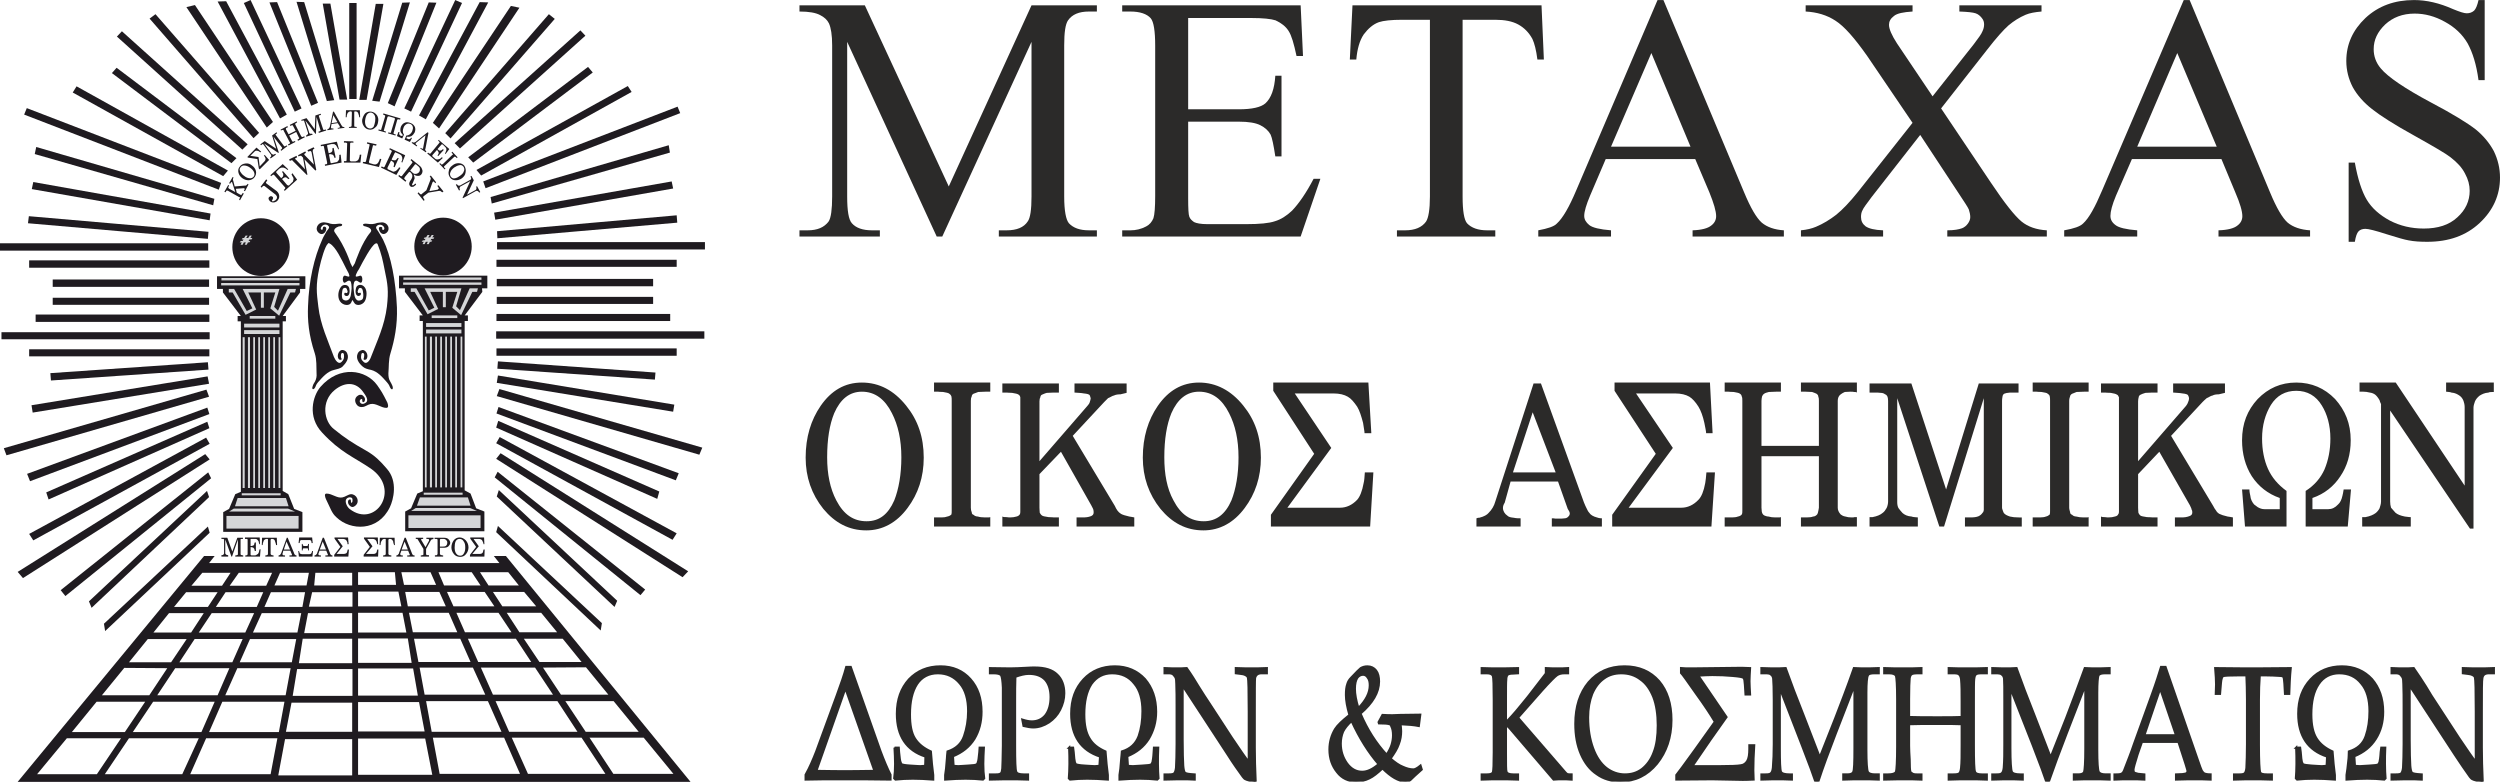<?xml version="1.0" encoding="UTF-8"?>
<!DOCTYPE svg PUBLIC "-//W3C//DTD SVG 1.1//EN" "http://www.w3.org/Graphics/SVG/1.1/DTD/svg11.dtd">
<!-- Creator: CorelDRAW X7 -->
<svg xmlns="http://www.w3.org/2000/svg" xml:space="preserve" width="84.905mm" height="26.545mm" version="1.1" style="shape-rendering:geometricPrecision; text-rendering:geometricPrecision; image-rendering:optimizeQuality; fill-rule:evenodd; clip-rule:evenodd"
viewBox="0 0 8490 2654"
 xmlns:xlink="http://www.w3.org/1999/xlink">
 <defs>
  <style type="text/css">
   <![CDATA[
    .str0 {stroke:#2B2A29;stroke-width:7.62}
    .fil5 {fill:none;fill-rule:nonzero}
    .fil3 {fill:#2B2A29}
    .fil2 {fill:#D5D6D8}
    .fil1 {fill:#1F1B20}
    .fil4 {fill:#2B2A29;fill-rule:nonzero}
    .fil0 {fill:#2B2A29;fill-rule:nonzero}
   ]]>
  </style>
 </defs>
 <g id="Layer_x0020_1">
  <g id="_2471691824256">
   <path class="fil0" d="M3181 803l-304 -661 0 525c0,49 5,79 16,91 14,16 37,24 68,24l27 0 0 21 -273 0 0 -21 28 0c33,0 56,-10 71,-30 8,-12 12,-41 12,-85l0 -513c0,-35 -4,-60 -11,-75 -6,-12 -16,-21 -30,-28 -15,-8 -38,-12 -70,-12l0 -21 222 0 285 615 281 -615 222 0 0 21 -27 0c-34,0 -57,10 -71,30 -9,13 -13,41 -13,85l0 513c0,49 6,79 16,91 15,16 37,24 68,24l27 0 0 21 -333 0 0 -21 27 0c34,0 58,-10 71,-30 9,-12 13,-41 13,-85l0 -525 -303 661 -19 0z"/>
   <path class="fil0" d="M4035 61l0 310 172 0c45,0 75,-7 90,-20 20,-18 31,-49 34,-94l21 0 0 274 -21 0c-6,-39 -11,-63 -16,-74 -7,-13 -19,-24 -35,-32 -16,-8 -40,-12 -73,-12l-172 0 0 260c0,34 1,56 4,63 3,8 9,13 16,18 8,4 23,7 45,7l133 0c44,0 77,-3 97,-10 20,-6 39,-18 58,-36 23,-24 48,-60 73,-108l23 0 -67 196 -606 0 0 -21 28 0c18,0 36,-4 53,-13 12,-6 20,-16 25,-28 4,-12 6,-38 6,-76l0 -510c0,-50 -5,-81 -15,-93 -13,-15 -37,-23 -69,-23l-28 0 0 -21 606 0 8 172 -22 0c-9,-42 -17,-70 -27,-85 -10,-16 -25,-27 -44,-36 -15,-5 -43,-8 -82,-8l-215 0z"/>
   <path class="fil0" d="M5235 18l8 184 -22 0c-4,-32 -10,-55 -17,-70 -12,-22 -28,-38 -48,-49 -20,-11 -46,-16 -78,-16l-111 0 0 600c0,49 5,79 15,91 15,16 38,24 68,24l28 0 0 21 -334 0 0 -21 28 0c33,0 57,-10 71,-30 8,-12 13,-41 13,-85l0 -600 -95 0c-36,0 -63,3 -78,8 -20,7 -37,22 -52,42 -14,21 -22,50 -25,85l-22 0 9 -184 642 0z"/>
   <path class="fil0" d="M5741 498l-133 -318 -137 318 270 0zm16 42l-304 0 -53 124c-13,31 -20,54 -20,69 0,12 6,22 17,31 11,9 36,15 74,18l0 21 -247 0 0 -21c32,-6 54,-13 63,-23 20,-18 42,-56 66,-113l276 -646 20 0 274 653c22,53 42,87 60,103 18,15 43,24 75,26l0 21 -310 0 0 -21c31,-1 52,-7 63,-16 11,-8 17,-19 17,-32 0,-17 -8,-44 -23,-81l-48 -113z"/>
   <path class="fil0" d="M6592 368l169 252c46,69 81,113 104,132 22,18 51,28 86,30l0 21 -338 0 0 -21c23,0 39,-3 50,-7 8,-3 15,-9 20,-16 5,-7 8,-14 8,-22 0,-8 -2,-17 -5,-26 -3,-7 -14,-24 -32,-51l-133 -202 -165 211c-17,23 -28,37 -31,45 -4,7 -5,15 -5,23 0,13 5,23 15,31 11,8 31,13 60,14l0 21 -279 0 0 -21c20,-2 37,-6 51,-12 24,-10 47,-24 69,-41 21,-17 46,-43 74,-78l185 -234 -154 -227c-43,-61 -78,-101 -108,-120 -29,-19 -63,-29 -101,-31l0 -21 363 0 0 21c-31,2 -52,6 -63,15 -12,9 -17,19 -17,30 0,14 9,35 27,63l121 180 140 -177c16,-21 26,-35 29,-43 4,-8 6,-16 6,-24 0,-8 -2,-15 -7,-21 -6,-8 -13,-14 -22,-17 -9,-3 -27,-5 -55,-6l0 -21 279 0 0 21c-22,2 -40,5 -54,11 -21,9 -40,21 -58,36 -17,15 -42,43 -73,83l-156 199z"/>
   <path class="fil0" d="M7528 498l-134 -318 -136 318 270 0zm16 42l-304 0 -54 124c-13,31 -19,54 -19,69 0,12 5,22 17,31 11,9 36,15 74,18l0 21 -248 0 0 -21c33,-6 54,-13 64,-23 20,-18 41,-56 65,-113l277 -646 20 0 273 653c22,53 42,87 60,103 18,15 44,24 76,26l0 21 -311 0 0 -21c32,-1 53,-7 64,-16 11,-8 17,-19 17,-32 0,-17 -8,-44 -24,-81l-47 -113z"/>
   <path class="fil0" d="M8438 0l0 272 -21 0c-7,-53 -20,-94 -37,-125 -18,-31 -44,-55 -77,-73 -34,-19 -68,-28 -103,-28 -41,0 -74,13 -100,37 -26,25 -39,52 -39,84 0,24 8,46 24,65 24,29 81,68 171,116 74,39 124,70 151,91 26,21 47,46 62,74 14,29 21,59 21,90 0,59 -23,111 -69,154 -46,43 -105,64 -178,64 -23,0 -44,-1 -64,-5 -12,-2 -37,-9 -75,-21 -37,-12 -61,-18 -71,-18 -10,0 -18,3 -23,8 -6,6 -10,18 -13,36l-21 0 0 -269 21 0c10,56 24,99 41,127 17,28 43,51 78,70 35,18 73,27 115,27 48,0 86,-12 114,-38 28,-25 42,-56 42,-90 0,-20 -5,-39 -16,-59 -10,-20 -27,-38 -49,-55 -15,-12 -56,-36 -124,-74 -67,-37 -114,-67 -143,-90 -28,-22 -50,-47 -65,-74 -14,-27 -22,-57 -22,-89 0,-57 22,-105 65,-146 44,-41 99,-61 165,-61 42,0 86,10 133,31 22,9 37,14 46,14 10,0 18,-3 25,-9 6,-6 11,-18 15,-36l21 0z"/>
  </g>
  <g id="_2471690815440">
   <path class="fil1" d="M693 1888l36 0 -19 24 986 0 -19 -24 41 0 627 767 -2285 0 633 -767zm258 57l-19 43 109 0 8 -43 -98 0zm511 -2l-99 0 9 43 109 0 -19 -43zm-391 2l-4 43 129 0 0 -43 -125 0zm270 -2l-125 0 0 43 129 0 -4 -43zm-654 2l-37 44 104 0 29 -44 -96 0zm1039 -2l-96 0 29 45 103 0 -36 -45zm-806 68l-22 50 129 0 9 -50 -116 0zm572 -1l-116 0 9 49 129 0 -22 -49zm110 -67l-113 0 19 45 124 0 -30 -45zm-791 2l-31 44 124 0 20 -44 -113 0zm542 64l-137 0 0 50 147 0 -10 -50zm-721 2l-41 50 115 0 33 -50 -107 0zm428 0l-11 49 148 0 0 -49 -137 0zm720 -1l-106 0 32 49 115 0 -41 -49zm-1014 1l-33 50 139 0 22 -50 -128 0zm880 -1l-128 0 22 49 139 0 -33 -49zm-122 71l-135 0 13 66 151 0 -29 -66zm-635 1l-30 66 151 0 13 -66 -134 0zm157 0l-13 68 163 0 0 -68 -150 0zm321 -1l-151 0 0 67 164 0 -13 -67zm525 66l-54 -66 -117 0 43 66 128 0zm-1371 1l128 0 43 -66 -118 0 -53 66zm864 20l-169 0 0 83 182 0 -13 -83zm-357 1l-13 83 181 0 0 -83 -168 0zm665 -88l-143 0 29 66 158 0 -44 -66zm-974 1l-44 66 158 0 30 -66 -144 0zm130 88l-35 79 177 0 15 -79 -157 0zm714 -1l-157 0 15 79 177 0 -35 -79zm348 0l-132 0 53 79 143 0 -64 -79zm-1409 1l-64 79 143 0 53 -79 -132 0zm507 102l-15 91 203 0 0 -91 -188 0zm394 -2l-187 0 0 92 203 0 -16 -92zm349 -101l-163 0 35 79 180 0 -52 -79zm-1091 1l-52 79 180 0 35 -79 -163 0zm945 97l-181 0 17 92 206 0 -42 -92zm-800 2l-41 92 205 0 17 -92 -181 0zm-460 92l161 0 61 -92 -146 -1 -76 93zm1720 -2l-76 -93 -146 1 61 92 161 0zm-643 25l-207 0 0 100 226 0 -19 -100zm-433 2l-19 99 225 0 0 -99 -206 0zm-395 -117l-61 92 205 0 40 -92 -184 0zm1222 -2l-184 0 41 92 204 0 -61 -92zm267 114l-164 0 69 104 180 0 -85 -104zm-1756 2l-84 103 180 0 69 -103 -165 0zm640 127l-23 123 251 0 0 -123 -228 0zm476 -2l-228 0 0 123 252 0 -24 -123zm213 -127l-210 0 19 104 237 0 -46 -104zm-902 2l-45 103 237 0 19 -103 -211 0zm1206 102l-68 -104 -210 0 46 104 232 0zm-1510 1l233 0 45 -103 -209 0 -69 103zm1735 19l-184 0 81 123 204 0 -101 -123zm-1959 2l-101 122 203 0 82 -122 -184 0zm473 0l-54 122 273 0 23 -122 -242 0zm1012 -2l-242 0 23 123 273 0 -54 -123zm-1274 2l-82 122 263 0 56 -122 -237 0zm1618 121l-263 0 -55 -123 237 0 81 123z"/>
   <polygon class="fil1" points="5,1128 712,1128 712,1152 5,1152 "/>
   <polygon class="fil1" points="2394,847 1688,847 1688,822 2394,822 "/>
   <polygon class="fil1" points="0,826 707,826 707,851 0,851 "/>
   <polygon class="fil1" points="2392,1150 1685,1150 1685,1125 2392,1125 "/>
   <polygon class="fil1" points="2385,1520 2375,1544 1687,1345 1696,1321 "/>
   <polygon class="fil1" points="13,1522 701,1323 710,1347 22,1546 "/>
   <polygon class="fil1" points="91,367 751,621 743,644 82,389 "/>
   <polygon class="fil1" points="2301,362 2310,384 1649,639 1641,616 "/>
   <polygon class="fil1" points="2337,1940 2318,1960 1685,1558 1700,1539 "/>
   <polygon class="fil1" points="60,1942 697,1542 712,1560 78,1963 "/>
   <polygon class="fil1" points="2305,1607 2295,1631 1686,1404 1693,1382 "/>
   <polygon class="fil1" points="92,1609 704,1384 711,1406 102,1634 "/>
   <polygon class="fil1" points="99,1813 700,1486 712,1507 113,1835 "/>
   <polygon class="fil1" points="2298,1811 2284,1833 1685,1505 1697,1484 "/>
   <polygon class="fil1" points="98,734 708,787 706,811 95,758 "/>
   <polygon class="fil1" points="2298,731 2300,756 1689,809 1688,785 "/>
   <polygon class="fil1" points="99,1186 711,1186 711,1210 99,1210 "/>
   <polygon class="fil1" points="2298,906 1686,906 1686,882 2298,882 "/>
   <polygon class="fil1" points="99,884 711,884 711,909 99,909 "/>
   <polygon class="fil1" points="2298,1208 1686,1208 1686,1183 2298,1183 "/>
   <polygon class="fil1" points="2271,493 2275,518 1670,691 1666,669 "/>
   <polygon class="fil1" points="123,499 728,675 724,697 118,523 "/>
   <polygon class="fil1" points="113,618 715,725 712,748 108,642 "/>
   <polygon class="fil1" points="2281,616 2286,640 1682,746 1678,722 "/>
   <polygon class="fil1" points="107,1376 705,1278 710,1303 111,1401 "/>
   <polygon class="fil1" points="2290,1374 2286,1398 1687,1300 1691,1275 "/>
   <polygon class="fil1" points="2276,1090 1686,1090 1686,1066 2276,1066 "/>
   <polygon class="fil1" points="121,1068 711,1068 711,1093 121,1093 "/>
   <polygon class="fil1" points="157,1672 704,1432 711,1454 165,1696 "/>
   <polygon class="fil1" points="2239,1669 2232,1694 1685,1452 1692,1429 "/>
   <polygon class="fil1" points="171,1267 706,1230 708,1255 173,1292 "/>
   <polygon class="fil1" points="2226,1265 2224,1289 1689,1252 1691,1227 "/>
   <polygon class="fil1" points="2218,1032 1687,1032 1687,1008 2218,1008 "/>
   <polygon class="fil1" points="179,1011 710,1011 710,1035 179,1035 "/>
   <polygon class="fil1" points="179,949 710,949 710,974 179,974 "/>
   <polygon class="fil1" points="2218,972 1687,972 1687,947 2218,947 "/>
   <polygon class="fil1" points="1634,596 1618,577 2132,292 2145,312 "/>
   <polygon class="fil1" points="758,598 247,314 260,293 774,579 "/>
   <polygon class="fil1" points="2191,2002 2175,2021 1680,1621 1690,1602 "/>
   <polygon class="fil1" points="206,2004 707,1604 717,1624 222,2024 "/>
   <polygon class="fil1" points="823,508 397,124 414,106 841,490 "/>
   <polygon class="fil1" points="1562,504 1544,486 1971,103 1988,121 "/>
   <polygon class="fil1" points="786,554 380,248 396,230 803,537 "/>
   <polygon class="fil1" points="1607,552 1590,534 1997,227 2013,246 "/>
   <polygon class="fil1" points="302,2042 703,1667 710,1688 311,2064 "/>
   <polygon class="fil1" points="2096,2040 2087,2061 1687,1686 1694,1664 "/>
   <polygon class="fil1" points="861,469 508,63 528,48 880,451 "/>
   <polygon class="fil1" points="1530,470 1512,452 1864,48 1884,64 "/>
   <polygon class="fil1" points="353,2118 706,1788 712,1809 357,2143 "/>
   <polygon class="fil1" points="2044,2116 2040,2141 1685,1807 1691,1786 "/>
   <path class="fil1" d="M1197 1019l-1 1c-2,4 -3,8 -6,11 -8,9 -32,5 -39,-15 -6,-19 2,-38 10,-45 6,-5 21,-6 25,7 3,11 1,26 -7,27 -7,1 -12,-4 -9,-10 2,-3 7,2 9,-1 3,-4 1,-6 -1,-12 -2,-6 -9,-6 -13,-2 -4,6 -6,30 -1,36 4,4 11,6 17,3 12,-6 11,-24 13,-39 0,-6 0,-23 -5,-26 -7,-4 -13,5 -19,6 -7,1 -9,-24 1,-24 3,0 5,2 11,3 8,2 3,-7 2,-11 -3,-5 -5,-9 -8,-15 -16,-32 -36,-75 -56,-86l-4 -2 -3 3c-9,8 -22,51 -29,84 -12,57 -9,81 -3,129 7,62 33,116 53,171 5,12 16,27 26,17 8,-8 9,-13 8,-25 -1,-8 -10,-7 -10,1 -1,7 0,10 2,13 2,5 -7,5 -10,1 -7,-11 0,-27 9,-30 6,-2 17,2 20,11 8,17 -4,33 -16,45 -8,7 -18,8 -28,11 -23,5 -39,24 -55,42 -6,7 -8,13 -9,16 -5,11 -14,10 -9,-3 1,-5 5,-11 8,-16 4,-8 6,-17 5,-27 -1,-23 1,-46 -6,-68 -21,-63 -25,-114 -23,-160 3,-89 21,-166 48,-226 4,-10 10,-19 16,-30 3,-4 11,-11 6,-16 -7,-9 -20,-6 -25,3 -6,8 5,13 5,6l1 -5c0,-3 12,-5 11,6 -2,14 -15,22 -25,13 -16,-13 -4,-35 14,-36 2,-1 17,2 17,2 10,4 21,5 32,3 8,-1 16,-1 16,3 0,6 -8,5 -12,6 -9,3 -20,11 -13,20 36,49 53,104 53,104l7 14 8 -13c2,-5 23,-70 53,-105 8,-9 -4,-17 -13,-19 -4,-2 -12,-1 -12,-7 0,-4 8,-4 16,-3 11,2 22,1 32,-3 0,0 13,-2 16,-2 20,0 31,23 15,36 -11,9 -23,0 -25,-13 -3,-10 11,-8 11,-5l0 5c1,6 11,2 6,-7 -5,-9 -18,-11 -25,-3 -5,6 2,12 5,17 6,10 12,19 17,29 27,55 43,139 47,230 2,60 -8,110 -22,156 -7,22 -5,46 -7,68 0,10 1,19 6,27 3,5 6,11 8,16 4,13 -4,15 -9,3 -1,-3 -3,-8 -10,-16 -16,-18 -31,-36 -54,-42 -10,-2 -20,-4 -28,-11 -13,-11 -25,-28 -17,-45 4,-9 15,-13 20,-11 10,3 17,19 10,30 -3,4 -12,4 -10,-1 1,-3 2,-6 2,-13 0,-8 -9,-9 -10,-1 -2,12 -1,17 8,25 10,10 21,-5 25,-17 21,-55 46,-106 54,-171 6,-54 3,-75 -8,-126 -6,-30 -10,-52 -24,-87l-3 -2 -4 1c-14,7 -42,60 -56,87 -3,4 -6,9 -8,14 -2,4 -6,13 1,11 7,-1 9,-3 12,-3 9,0 8,25 1,24 -7,-1 -12,-10 -19,-6 -6,4 -6,20 -5,27 2,14 1,32 13,39 5,2 13,0 17,-4 5,-6 3,-30 -2,-36 -3,-3 -10,-4 -12,3 -2,5 -4,7 -1,11 2,3 7,-2 9,1 3,7 -5,11 -9,10 -9,-2 -10,-16 -7,-27 3,-11 16,-14 25,-7 12,9 13,28 8,45 -6,20 -29,24 -37,15 -3,-4 -5,-7 -7,-11l-1 -1z"/>
   <polygon class="fil1" points="1037,938 1037,981 1019,981 1019,993 960,1073 971,1073 971,1091 960,1091 960,1657 960,1667 979,1678 999,1728 1027,1739 1027,1806 758,1806 758,1739 778,1728 799,1678 818,1670 818,1657 818,1091 807,1091 807,1073 818,1073 757,993 757,981 737,981 737,938 "/>
   <polygon class="fil1" points="1655,936 1655,979 1637,979 1638,991 1578,1071 1589,1071 1589,1090 1578,1090 1578,1655 1578,1665 1598,1676 1617,1726 1645,1737 1645,1804 1376,1804 1376,1737 1396,1726 1417,1676 1436,1668 1436,1655 1436,1090 1425,1090 1425,1071 1436,1071 1375,991 1375,979 1355,979 1355,936 "/>
   <polygon class="fil1" points="1491,436 1470,417 1735,20 1764,26 "/>
   <polygon class="fil1" points="906,433 633,24 662,17 927,414 "/>
   <path class="fil1" d="M1259 1591c-59,-40 -103,-55 -165,-122 -51,-54 -32,-124 -6,-155 65,-75 155,-59 193,-6 14,20 18,26 34,58 3,7 6,19 -3,19 -18,0 -35,-17 -54,-13 -10,2 -18,10 -28,10 -5,1 -11,-1 -15,-4 -10,-9 -14,-26 1,-35 8,-5 15,-2 17,1 5,4 8,10 6,16 -1,6 -7,7 -8,4 -1,-2 0,-1 -1,-8 -1,-3 -6,-1 -8,4 -1,3 0,7 4,10 6,3 10,1 15,-2 14,-8 0,-26 -7,-36 -26,-38 -65,-34 -97,-8 -48,39 -37,107 -3,133 38,31 63,47 109,73 30,17 48,35 71,62 38,43 22,105 10,130 -40,84 -134,80 -181,35 -17,-15 -20,-30 -36,-62 -3,-7 -7,-19 2,-19 19,0 36,17 54,13 10,-2 19,-10 29,-11 19,0 31,24 16,38 -10,9 -15,5 -18,3 -7,-5 -9,-11 -8,-18 1,-4 8,-7 9,-4 1,2 0,1 1,8 0,5 5,1 5,-3 0,-5 1,-8 -2,-11 -5,-4 -12,-2 -15,0 -13,8 -2,30 7,37 87,68 177,-65 72,-137z"/>
   <polygon class="fil1" points="1446,405 1423,392 1629,7 1658,8 "/>
   <polygon class="fil1" points="951,402 739,5 768,4 974,389 "/>
   <polygon class="fil1" points="1001,379 828,10 851,0 1024,368 "/>
   <polygon class="fil1" points="1396,379 1373,368 1546,0 1569,10 "/>
   <path class="fil1" d="M886 741c54,0 98,44 98,98 0,54 -44,98 -98,98 -54,0 -97,-44 -97,-98 0,-54 43,-98 97,-98z"/>
   <path class="fil1" d="M1505 739c53,0 97,44 97,98 0,54 -44,98 -97,98 -54,0 -98,-44 -98,-98 0,-54 44,-98 98,-98z"/>
   <polygon class="fil1" points="1456,8 1482,9 1340,361 1317,350 "/>
   <polygon class="fil1" points="941,7 1080,349 1057,359 915,8 "/>
   <polygon class="fil1" points="1289,345 1264,342 1366,9 1392,8 "/>
   <polygon class="fil1" points="1110,343 1007,6 1033,7 1135,340 "/>
   <path class="fil1" d="M1146 415l-14 -24 -6 27 20 -3zm278 168l0 0c0,1 -1,1 -1,2 -3,2 -6,5 -9,5 -5,1 -8,0 -11,-2l-10 -9 15 -19c1,-2 1,-2 2,-2 1,-1 2,0 3,0l8 7c3,2 4,5 5,8 0,4 0,7 -2,10zm-150 -171l0 0c-1,7 -3,13 -5,18 -4,5 -9,7 -14,6 -6,-1 -10,-4 -13,-10 -2,-5 -3,-12 -2,-18 1,-8 3,-14 6,-19 4,-5 8,-7 14,-7 6,1 10,5 13,11 2,6 2,12 1,19zm288 185c7,-5 11,-9 13,-15 3,-6 2,-11 -1,-16 -4,-5 -9,-7 -15,-5 -5,1 -11,4 -17,8 -6,5 -10,9 -12,15 -3,6 -2,11 1,16 4,5 9,7 15,5 5,-1 11,-4 16,-8zm-339 -199l-3 0c0,-1 0,-2 -1,-6 -1,-4 -2,-7 -3,-9 -1,-2 -3,-3 -4,-4 -3,0 -4,-1 -6,-1l-1 0c0,0 -1,0 -1,1 0,0 -1,0 -1,1 0,0 0,1 0,2l0 44c0,1 0,2 0,3 1,1 2,1 3,1 2,1 3,1 4,1 1,0 1,0 1,0l1 0 -1 3 -26 0 0 -3 1 0 1 0c2,0 3,0 4,-1 1,0 2,0 2,-1 1,-1 1,-2 1,-2 0,0 0,0 0,-1l1 -44c0,-1 -1,-2 -1,-3 -1,0 -1,-1 -2,-1l-1 0c-2,0 -3,1 -5,1 -2,1 -3,2 -5,4 -1,2 -2,4 -3,8 0,4 -1,6 -1,7l-3 0 1 -24 47 0 1 24zm-373 172c-6,-5 -12,-7 -18,-8 -6,-1 -12,1 -15,6 -4,4 -4,9 -1,15 3,5 7,10 13,14 6,5 11,7 17,8 7,1 12,-1 16,-6 3,-5 3,-10 0,-16 -2,-4 -6,-9 -12,-13zm434 -156l0 0c2,-9 0,-17 -4,-23 -5,-7 -12,-11 -19,-12 -8,-1 -15,1 -21,6 -5,6 -8,13 -10,21 -1,8 1,16 6,23 4,6 10,10 18,11 7,1 14,-1 20,-7 6,-4 9,-11 10,-19zm-114 20l-23 3 0 -3 1 0c1,0 1,0 2,0 1,0 2,-1 3,-1 0,0 1,0 1,-1 0,0 1,0 0,-1 0,0 0,-1 0,-2l-7 -11 -21 3 -2 10c0,1 0,1 0,2 0,1 1,2 2,3 1,0 2,0 3,0l3 0 1 3 -21 3 0 -3c0,-1 1,-1 1,-1 2,-1 4,-1 4,-2 1,-2 2,-3 3,-5l11 -52 3 0 26 47c1,1 2,1 2,2 0,1 1,1 1,2 1,1 2,1 4,1 1,0 1,0 2,0l1 3zm276 83l2 -3c-1,-1 -1,-1 -2,-2 -1,-1 -2,-2 -2,-3l0 -3c0,0 1,-1 1,-2l10 -53 -3 -2 -41 33c-2,1 -4,2 -6,2 0,0 -2,0 -3,-1 -1,0 -1,0 -3,0l-1 2 17 12 2 -3c-1,-1 -2,-1 -3,-2 -1,-1 -2,-2 -2,-2 -1,-1 -1,-3 0,-4 0,0 1,-1 2,-2l31 -25 -8 43 0 1c0,1 0,1 0,1 -1,1 -1,1 -1,1 -1,0 -2,0 -2,0 -1,0 -2,-1 -2,-1 -1,-1 -1,-1 -2,-1 0,-1 -1,-1 -1,-1l-2 2 19 13zm-219 8l-3 27 -56 0 0 -5 2 0c2,0 3,0 5,0 1,-1 1,-1 2,-2 0,0 0,-1 0,-3l2 -55c0,-1 -1,-1 -2,-2 0,0 -2,-1 -3,-1 -2,0 -3,0 -3,0l-2 0 -1 0 0 -5 32 1 0 5c0,0 -1,0 -2,-1l-2 0 -4 0c-1,1 -2,1 -2,1 -1,1 -1,2 -1,3l-1 55c0,1 0,1 0,2 0,0 1,1 1,1 1,1 2,1 2,2l15 0c2,0 4,-1 6,-2 2,-1 4,-2 5,-4 1,-2 3,-6 4,-11 0,-1 0,-4 1,-6l5 0zm342 80l0 0c6,-5 11,-11 12,-19 2,-9 0,-16 -4,-23 -5,-6 -11,-9 -20,-9 -7,0 -14,2 -21,8 -7,5 -11,11 -12,19 -2,8 0,15 4,21 5,7 11,10 20,10 7,0 14,-2 21,-7zm-713 -43l0 0c-7,-6 -14,-8 -22,-7 -9,1 -15,4 -20,11 -5,6 -6,13 -4,21 2,7 6,13 13,18 7,5 14,7 22,7 8,-1 15,-4 20,-11 4,-6 6,-13 4,-21 -2,-7 -6,-13 -13,-18zm654 13l3 -2c0,0 -1,-1 -1,-1 0,0 -1,-1 -1,-1 -1,-1 -2,-2 -2,-2 -1,-1 -1,-2 -1,-2 0,-1 0,-2 0,-2 0,0 1,-1 1,-1l33 -31c1,-1 1,-1 2,-1 0,-1 1,-1 1,0 1,0 1,0 2,1 1,0 2,1 3,2 0,0 0,1 0,1 1,0 1,1 1,1l3 -3 -18 -19 -3 3c0,0 1,0 1,0 0,1 0,1 1,1 0,0 0,1 1,2 1,1 2,2 2,2 0,1 0,2 0,2 -1,0 -1,1 -2,1l-32 31c-1,0 -1,0 -2,1 0,0 0,1 -1,1 0,0 -1,0 -2,-1 0,0 -1,-1 -2,-2 0,0 -1,0 -1,-1 0,0 -1,-1 -1,-1l-3 2 18 19zm-111 -106l-3 -2c0,1 -1,2 -1,2 -1,2 -3,3 -4,3 -1,1 -3,1 -5,0l-6 -3 2 -5c6,1 11,0 15,-2 5,-3 8,-7 11,-12 3,-7 3,-13 1,-19 -3,-6 -8,-11 -14,-13 -7,-3 -13,-4 -19,-2 -6,2 -11,7 -14,13 -2,5 -3,10 -2,16 1,5 4,9 8,13l-2 4 -7 -2c0,-1 -1,-2 -2,-2 0,-1 -1,-2 -1,-2 0,-1 -1,-3 0,-4 0,-1 0,-2 1,-3l-4 -1 -5 14 18 8 6 -13c-3,-4 -4,-8 -4,-12 0,-4 1,-8 3,-13 2,-5 5,-8 10,-11 4,-2 8,-2 13,0 4,2 7,5 8,10 1,4 0,9 -2,14 -2,5 -5,8 -8,11 -3,2 -7,4 -12,4l-6 14 18 8 7 -13zm-491 143c0,0 -1,1 -1,1 0,0 -1,1 -1,2 -1,1 -1,2 -2,3 -1,1 -1,1 -1,2 0,1 0,1 1,2 0,1 1,1 1,1l35 26c4,4 7,8 8,14 1,6 0,11 -4,16 -3,5 -8,7 -12,8 -6,1 -10,0 -14,-3 -1,0 -2,-2 -3,-3 -2,-2 -2,-4 -3,-6 0,-2 0,-4 2,-6 1,-1 3,-2 5,-3 2,0 4,0 5,1 3,2 4,4 3,7 0,1 -1,3 -3,6 0,0 0,0 -1,1l1 0c0,1 0,1 0,2 2,1 4,1 7,-1 3,-1 5,-2 7,-5 3,-3 3,-7 2,-11 -2,-3 -4,-6 -9,-9l-32 -25c-1,-1 -2,-1 -2,-1 -1,0 -1,0 -2,0 0,0 -1,0 -2,1 -1,1 -2,2 -3,3 0,1 0,1 0,1 -1,1 -1,1 -1,1l-4 -3 19 -25 4 3zm387 -72l-5 -1c-1,2 -1,5 -2,6 -2,5 -4,8 -6,10 -2,1 -3,2 -5,3 -3,0 -5,0 -7,0l-14 -4c-1,0 -2,0 -2,-2 -1,0 -1,0 -1,-1l0 -2 13 -53c0,-1 0,-2 1,-3 1,0 2,0 3,0 1,0 2,0 3,1 1,0 2,0 3,0 0,1 1,1 1,1l2 -5 -32 -7 -1 4c0,0 1,1 1,1 1,0 1,0 2,0 0,0 1,1 3,1 1,0 2,1 3,2 1,0 1,1 0,2l-12 54c0,1 -1,2 -1,2 -1,1 -2,1 -3,1 -1,0 -3,0 -4,0 -1,0 -2,-1 -2,-1l-1 5 55 13 8 -27zm-138 -15l3 27 -56 11 -1 -4c0,0 1,0 1,-1 0,0 1,0 2,0 1,0 2,0 3,-1 1,0 2,-1 2,-2 0,-1 0,-1 0,-3l-11 -54c0,-1 0,-2 -1,-2 -1,0 -2,-1 -3,-1 -1,1 -2,1 -4,1 0,0 -1,0 -1,0 -1,1 -1,1 -1,1l-1 -5 55 -11 7 25 -3 1c0,-2 -1,-4 -3,-7 -1,-3 -3,-5 -4,-7 -3,-2 -5,-3 -6,-4 -3,0 -6,0 -9,0l-12 3c-1,0 -1,0 -2,0 0,1 -1,1 -1,1 0,1 0,2 0,3l5 24c1,0 1,0 2,0 2,-1 4,-2 6,-2 2,-2 3,-3 4,-4 1,-2 1,-4 1,-7 0,-1 0,-3 0,-4l4 -1 7 33 -4 1c-1,-1 -1,-2 -1,-3 -1,-3 -3,-6 -4,-7 -2,-1 -4,-2 -6,-2 -2,-1 -4,-1 -6,0 -1,0 -2,0 -2,0l5 26c0,2 1,3 1,3 1,1 1,1 2,1 0,0 1,0 1,0l14 -3c2,0 4,-1 6,-2 1,-1 2,-3 4,-5 2,-2 2,-6 2,-11 1,-2 0,-4 0,-7l5 -1zm-258 1l-3 3c2,1 3,2 3,3 2,3 3,6 3,7 0,3 -1,6 -3,8l-17 18 -4 -32 -28 -4 13 -13c2,-2 4,-4 5,-4 2,0 4,-1 6,0 2,0 5,1 7,3 2,1 3,2 4,2l2 -2 -16 -14 -31 32 2 2 32 5 5 32 3 3 32 -32 -15 -17zm444 -66l-25 -7 1 -4c1,0 1,1 2,1 1,0 1,0 1,0 2,1 3,1 4,1 0,0 1,0 1,-1 0,0 1,0 1,-1l0 -1 13 -43c0,-1 0,-2 0,-2 0,-1 0,-1 -1,-2 0,0 0,0 -1,-1 0,0 -1,0 -1,0l-17 -5c0,0 0,0 -1,0 0,0 -1,0 -2,0 0,0 -1,0 -1,1 0,0 0,1 -1,1l-12 44c-1,0 -1,1 -1,1 0,1 1,1 1,2 0,0 1,1 2,1 1,1 1,1 3,1 0,0 1,0 1,1l1 0 -1 3 -25 -7 1 -4c0,0 1,1 1,1 1,0 1,0 2,0 1,1 2,1 3,1 1,0 2,0 2,0 0,0 1,-1 1,-2 0,0 0,-1 0,-1l13 -43c0,-1 0,-1 0,-2 0,0 0,-1 0,-1 -1,-1 -1,-1 -3,-1 -1,-1 -2,-1 -2,-1 -1,-1 -1,-1 -1,-1 -1,0 -1,0 -1,0l1 -4 58 17 -1 4c0,0 -1,0 -1,0 0,0 -1,0 -1,0 -1,-1 -2,-1 -3,-1l-3 0c0,0 -1,0 -1,1 0,0 -1,0 -1,1l-12 43c-1,1 -1,2 -1,2 0,0 0,1 1,1 0,1 1,1 1,2 1,0 2,1 4,1 0,0 0,0 1,0 0,0 1,0 1,0l-1 4zm161 76l-17 16 -36 -31 3 -3c0,0 0,0 1,1 0,0 0,0 1,1 1,0 1,1 2,1 1,1 2,1 3,1 0,-1 1,-1 2,-2l29 -35c1,0 1,-1 1,-2 0,0 -1,-1 -1,-2 -1,0 -2,-1 -2,-2 -1,0 -1,-1 -2,-1 0,0 0,0 0,-1l2 -2 36 31 -13 17 -2 -2c1,-1 2,-3 3,-6 1,-2 2,-4 2,-6 0,-3 0,-5 -1,-6 0,-1 -2,-3 -4,-5l-7 -7c-1,0 -2,-1 -2,-1 0,0 0,0 -1,0 -1,0 -1,0 -2,1l-13 15c0,1 1,1 2,2 1,1 2,2 4,3 1,0 3,1 4,0 2,0 4,-1 5,-2 1,-1 2,-1 3,-3l3 3 -19 21 -2 -2c0,-1 1,-1 1,-2 2,-3 3,-5 3,-7 0,-1 -1,-3 -2,-5 -1,-1 -2,-3 -3,-4 -1,0 -1,0 -1,-1l-15 17c-1,1 -1,2 -1,3 0,0 0,0 0,1 0,0 1,1 1,1l9 8c1,1 3,2 4,2 2,0 4,1 6,0 2,0 5,-1 8,-3 1,-1 3,-3 4,-4l4 2zm-144 34l-14 24 -52 -25 2 -4c1,0 1,0 1,1 1,0 1,0 2,0 1,1 2,1 3,2 2,0 2,0 3,-1 1,0 1,-1 2,-3l23 -49c1,-1 1,-2 0,-3 0,0 -1,-1 -2,-2 -1,0 -2,-1 -3,-2 -1,0 -1,0 -1,0 -1,0 -1,-1 -2,-1l2 -4 52 24 -10 25 -3 -2c1,-2 2,-4 3,-7 0,-4 0,-6 0,-8 -1,-3 -2,-6 -3,-7 -1,-2 -4,-3 -7,-5l-11 -5c-1,0 -1,-1 -2,-1 0,0 -1,0 -1,0 -1,1 -1,1 -2,3l-10 21c0,1 1,1 2,2 2,1 4,1 6,1 2,1 4,0 5,0 2,-1 4,-3 5,-5 1,-1 2,-2 3,-3l3 1 -14 31 -4 -2c1,-1 1,-2 1,-2 1,-4 2,-7 1,-9 0,-2 -1,-4 -3,-5 -2,-2 -4,-3 -5,-4 -1,0 -2,0 -2,-1l-12 24c0,2 0,3 0,4 0,0 0,1 1,1 0,1 0,1 1,1l13 6c2,1 4,2 5,2 2,0 4,-1 7,-2 2,-1 5,-3 8,-7 2,-1 3,-3 4,-6l5 2zm-516 56l-12 23 -4 -1c0,0 0,-1 1,-1 0,-1 0,-1 1,-2 0,-1 1,-2 1,-3 0,-1 0,-2 -1,-2 0,0 0,-1 -1,-1l-2 0 -26 2 3 13 12 7c1,0 2,0 2,1 1,0 1,0 2,-1 0,0 1,0 2,-2 1,-1 1,-2 1,-2 0,0 1,-1 1,-1 0,-1 0,-1 0,-1l4 2 -13 23 -3 -2c0,0 0,-1 1,-2 0,0 0,-1 0,-1 1,-1 1,-2 2,-3 0,-1 0,-1 0,-2 -1,0 -1,0 -2,-1 0,0 -1,0 -1,0l-39 -22c-1,0 -1,0 -2,0 0,-1 -1,0 -1,0 0,0 -1,1 -2,2 -1,1 -1,2 -1,2 -1,1 -1,1 -1,1 0,0 0,1 0,1l-4 -2 13 -23 3 2c0,0 0,0 0,1 0,0 -1,1 -1,1 -1,1 -1,2 -1,3 -1,1 -1,2 -1,2 0,1 0,1 1,1 0,1 1,1 1,2l22 12 -10 -31c0,-1 0,-1 -1,-2 0,0 0,-1 -1,-1 0,0 -1,0 -1,0 0,0 -1,1 -2,2 -1,1 -2,2 -2,4l-4 -2 12 -21 3 1c0,1 -1,2 -1,3 0,1 -1,2 -1,3 0,1 0,2 0,3 0,1 0,2 1,2l5 20 35 -3 3 0c0,-1 1,-1 2,-1 0,0 1,-2 3,-3 0,0 0,-1 1,-2l3 2zm783 28c0,-1 -1,-2 -1,-2 -1,-2 -3,-3 -3,-3 -2,-1 -3,-1 -4,-1 -1,0 -1,0 -2,0l-45 25 -1 -2 26 -56 -33 18c-1,1 -2,1 -2,2 -1,1 -1,2 -1,3 -1,1 0,2 0,4 1,1 1,2 1,3l-3 2 -11 -20 4 -2c0,1 0,1 0,1 2,2 3,3 4,4 1,0 2,0 3,0 1,0 2,0 3,0l36 -20c0,0 0,-1 1,-1 1,-1 1,-2 1,-3 0,-1 0,-2 0,-3 -1,-1 -1,-2 -2,-2 0,-1 0,-1 0,-1 0,-1 0,-1 0,-1l3 -2 8 15 -23 49 29 -16c1,-1 2,-1 2,-2 1,-1 1,-2 1,-3 0,-1 0,-2 0,-4 -1,0 -1,-1 -1,-2l3 -2 11 20 -4 2zm-592 -188l-2 -4c0,0 0,1 -1,1 0,0 -1,0 -1,1 -1,0 -2,0 -3,1 -1,0 -1,0 -2,0 -1,-1 -2,-1 -3,-2l-20 -40c-1,-1 -1,-2 0,-3 0,-1 1,-1 1,-2 1,0 2,0 2,-1 1,0 2,-1 2,-1 0,0 1,0 1,0l-1 -4 -24 12 2 3c0,0 0,0 1,0 0,0 0,0 1,0 1,-1 2,-1 3,-2 1,0 1,0 2,0 0,0 1,0 1,1 1,0 1,1 1,1l9 17 -24 12 -9 -17c0,-1 0,-1 0,-2 0,0 0,-1 0,-1 0,-1 1,-1 2,-2 1,-1 2,-1 3,-1 0,0 1,-1 1,-1 0,0 0,0 1,0l-2 -4 -23 12 1 3c1,0 1,0 1,0 0,0 1,0 1,-1 0,0 1,0 2,-1 2,0 3,0 3,0 1,0 1,0 2,0 0,1 0,1 0,2l21 40 1 1c0,1 0,1 0,1 0,1 0,2 -1,2 -1,1 -1,1 -3,2 0,0 0,0 -1,0 -1,1 -1,1 -2,1l2 4 23 -12 -1 -3c-1,0 -1,0 -1,0 -1,0 -1,0 -2,1 -1,0 -2,1 -3,1 0,0 -1,0 -2,0 0,0 -1,0 -1,-1 -1,0 -1,-1 -1,-1l-10 -19 24 -12 9 19c1,0 1,1 1,1 0,1 0,1 0,2 0,1 -1,1 -1,1 -1,1 -2,2 -3,2 0,0 -1,1 -1,1 -1,0 -1,0 -1,0l2 4 23 -12zm378 159l-3 -2c-4,5 -7,7 -10,6 -1,-1 -1,-4 2,-8 3,-7 5,-12 6,-15 0,-2 0,-4 -1,-7 0,-1 -1,-3 -2,-7 4,3 8,5 12,5 6,1 11,-1 14,-5 0,-1 1,-1 1,-2 0,0 0,0 1,-1 2,-5 3,-10 0,-15 -1,-5 -5,-9 -10,-13l-26 -21 -3 4c0,0 0,0 1,0 0,0 0,1 1,1 1,1 2,2 3,3 0,0 1,1 1,2 0,1 1,1 1,2 0,0 -1,1 -1,1l-34 43c0,1 -1,1 -1,2 -1,0 -1,0 -2,0 -1,1 -1,0 -2,0 -1,0 -2,-1 -3,-2 -1,0 -1,-1 -1,-1 -1,0 -1,-1 -2,-1l-2 4 24 19 3 -4c0,0 -1,0 -3,-2 -1,-1 -2,-2 -3,-3 -1,-1 -2,-2 -1,-2 0,-1 0,-2 1,-2 0,-1 0,-1 0,-2l16 -19c0,0 1,0 1,1 1,0 2,1 3,1 3,3 5,6 6,9 1,5 0,10 -4,16 -3,4 -5,7 -6,11 -1,4 0,8 3,11 0,0 1,1 1,1 3,2 6,2 10,1 3,-2 6,-4 8,-6 1,-1 1,-2 1,-3zm-305 -182l-25 8 -2 -4 1 0c1,0 1,0 2,-1 1,0 2,0 3,-1 1,-1 1,-2 2,-2 0,0 0,-1 0,-2 0,0 0,0 -1,0l-13 -44 -2 57 -2 0 -34 -45 13 41c0,1 0,2 1,2 1,1 1,2 2,2 1,0 3,0 5,0 0,0 1,0 2,0l2 3 -22 7 -1 -4c1,0 1,0 1,0 2,-1 4,-2 4,-3 1,-1 1,-2 2,-3 0,-1 0,-2 0,-3l-13 -40c0,-1 -1,-1 -1,-1 0,-1 -1,-1 -1,-1l-2 0c-1,0 -2,0 -3,1 -1,0 -1,0 -1,0 -1,0 -1,0 -1,0l-1 -3 18 -6 28 38 2 -47 18 -6 1 4c-1,0 -1,0 -1,0 -1,0 -1,1 -2,1 -1,0 -2,0 -2,0 -1,1 -1,1 -2,1 0,1 0,1 0,1 0,1 0,1 0,2l14 43c0,1 0,1 0,1 0,0 1,1 1,1 1,1 2,1 3,1 1,0 3,-1 4,-1 1,-1 1,-1 1,-1l0 0 2 4zm394 210c-1,-1 -2,-1 -3,-2 -1,-1 -2,-2 -3,-2 -1,-1 -1,-1 -2,-1 -1,0 -2,0 -3,0l-36 6 -16 12c-1,1 -2,2 -2,3 0,0 -1,1 0,1 1,2 2,4 3,6 1,1 1,1 2,3l-3 3 -21 -26 4 -3c0,0 0,1 1,1 0,0 0,0 0,1 2,2 3,3 4,4 1,0 2,1 2,1 1,0 1,0 2,0 0,0 1,-1 2,-2l15 -12 14 -36c1,-2 1,-4 1,-5 0,-1 0,-1 -1,-2 -1,-1 -1,-2 -1,-3 -1,0 -1,0 -1,0 0,-1 -1,-1 -1,-1l4 -3 18 23 -3 3c0,0 -1,-1 -1,-1 -1,-1 -1,-1 -1,-2 -2,-2 -3,-2 -4,-3 -1,0 -1,1 -2,1 0,0 0,1 -1,2 0,0 -1,1 -1,2l-10 28 28 -5c1,-1 2,-1 2,-2 1,0 2,-1 2,-2 0,-1 0,-2 -1,-3 -1,-1 -1,-2 -2,-3 -1,-1 -1,-2 -1,-2 0,0 -1,0 -1,-1l4 -2 17 21 -4 3zm-509 -65l-3 4c1,2 2,4 3,6 3,4 4,7 4,10 -1,3 -1,5 -2,7 0,2 -1,3 -3,4l-10 10c-1,0 -1,0 -2,1l-1 0c-1,-1 -3,-1 -4,-2l-17 -20c0,0 1,-1 1,-1 2,-1 4,-3 6,-4 2,-1 4,-1 6,-1 2,1 4,2 7,5 1,0 2,1 2,1l3 -2 -22 -25 -3 2c1,2 1,3 2,4 2,2 2,5 2,6 0,2 0,4 -1,6 -1,1 -2,3 -4,4 -1,1 -1,1 -2,2l-16 -18c-1,-1 -1,-2 -1,-2 0,-1 0,-2 0,-2 0,0 1,-1 1,-1l9 -9c3,-2 5,-3 8,-4 1,0 4,0 7,0 2,1 4,2 7,3 3,2 5,4 6,5l3 -2 -19 -18 -42 38 3 3c0,0 0,0 1,0 0,-1 0,-1 1,-2 1,0 2,-1 3,-2 1,0 2,-1 2,-1 1,0 2,0 3,1l36 41c1,1 2,2 2,3 0,0 0,1 -1,2 0,1 -1,2 -2,3 -1,0 -1,1 -1,1 -1,0 -1,1 -1,1l3 3 42 -38 -16 -22zm-17 -92l-21 16 -2 -3c0,0 0,-1 0,-1 1,0 1,0 1,0 2,-2 3,-2 3,-3 1,-1 1,-2 1,-3 0,0 0,0 0,-1 -1,0 -1,-1 -1,-1l-28 -36 18 54 -2 1 -48 -32 26 36c1,0 2,1 3,1 0,1 1,1 2,1 1,0 3,0 5,-2 0,0 1,0 2,-1l2 3 -18 13 -2 -3c1,0 1,0 1,-1 2,-1 3,-3 3,-4 0,-1 0,-1 0,-3 0,0 0,-1 -1,-2l-25 -34c-1,-1 -1,-1 -1,-1 -1,-1 -2,-1 -2,-1 0,0 -1,1 -2,1 0,1 -1,1 -2,2 -1,0 -1,1 -1,1 -1,0 -1,0 -1,0l-2 -3 15 -11 39 26 -14 -45 15 -11 2 3 -1 1c0,0 0,0 -1,1 -1,0 -1,1 -2,1 0,1 -1,1 -1,1 0,1 0,1 0,2 0,0 0,0 1,1l27 36c0,1 1,1 1,1 0,0 0,0 1,1 1,0 2,0 3,-1 1,0 2,-1 4,-2 0,0 0,0 0,0l0 -1 3 3zm92 9c-1,0 -2,1 -3,1 -1,1 -1,1 -2,2 -1,2 -1,4 -1,6l12 63 -3 2 -37 -38 10 52 -2 1 -48 -48c0,-2 -2,-2 -3,-2 -1,0 -1,0 -2,0 -1,1 -2,1 -2,1 -1,1 -1,1 -2,1 0,0 0,0 -1,0l-2 -5 25 -12 2 5c0,0 -1,0 -1,1 0,0 -1,0 -1,0 -2,1 -2,1 -3,2 -1,0 -2,1 -2,2 0,0 0,1 0,1 1,1 1,1 2,1l32 34 -7 -40 -5 -5c0,0 -1,-1 -1,-1 -1,0 -1,0 -2,0 0,0 -1,0 -2,0 0,0 -2,1 -3,1 0,1 -1,1 -1,1 0,0 0,0 -1,0l-2 -4 25 -13 2 5c0,0 0,0 -1,0 0,1 0,1 -1,1 -1,1 -2,1 -3,2 0,1 -1,1 -1,2 0,0 0,1 1,1 0,1 0,1 1,2l31 32 -8 -42c0,-1 -1,-1 -1,-2 -1,-1 -1,-2 -2,-2 -1,0 -2,0 -3,0 -2,1 -3,1 -4,1 0,1 0,1 -1,1 0,0 0,0 0,0l-3 -5 21 -10 3 5z"/>
   <polygon class="fil1" points="1245,339 1220,339 1276,13 1302,13 "/>
   <polygon class="fil1" points="1153,338 1096,12 1122,12 1179,338 "/>
   <path class="fil1" d="M985 1866l-12 -27 -9 27 21 0zm122 0l-11 -27 -10 27 21 0zm278 0l-11 -27 -10 27 21 0zm-336 3l-3 0 0 -3c0,-1 0,-2 0,-3 -1,-1 -2,-1 -2,-1 0,0 -1,0 -2,0l-10 0c-1,0 -1,0 -2,0 0,0 0,0 -1,1 -1,1 -1,2 -1,3 0,1 0,1 0,3l-3 0 0 -22 3 0c0,1 0,1 0,2 0,1 0,2 1,3 0,0 1,1 1,1 1,1 1,1 2,1l10 0c1,0 2,0 2,0 0,-1 1,-1 1,-2 1,0 1,-1 1,-2 0,-2 0,-3 0,-3l3 0 0 22zm470 -26c0,-4 -1,-7 -4,-9 -2,-3 -5,-4 -10,-4l-7 0c-1,0 -1,0 -1,0 -1,0 -1,0 -2,1 0,0 -1,1 -1,3l0 22 11 0c5,0 9,-1 11,-4 2,-2 3,-5 3,-9zm61 16c0,-8 -1,-15 -5,-20 -3,-6 -8,-9 -14,-9 -7,0 -11,3 -14,9 -2,5 -3,12 -3,20 0,7 1,14 4,19 4,6 8,9 15,9 6,0 10,-3 13,-9 3,-5 4,-12 4,-19zm-518 -15l-4 0c0,-1 0,-2 0,-3 0,-2 -1,-3 -2,-5 -1,-1 -2,-2 -3,-2 -1,0 -2,0 -4,0l-22 0c-2,0 -4,0 -5,0 -1,1 -2,2 -3,2 0,2 -1,3 -1,5 0,1 0,2 -1,3l-3 0 2 -19 44 0 2 19zm1 27l-2 19 -46 0 -2 -19 3 0c0,1 0,2 0,3 1,2 2,3 2,5 1,1 2,2 4,2 1,0 2,1 4,1l24 0c3,0 4,-1 5,-1 1,-1 2,-2 3,-3 0,-1 1,-2 1,-4 1,-1 1,-2 1,-3l3 0zm222 -5l-1 24 -49 0 0 -6 21 -27 -20 -28 0 -4 47 0 1 23 -3 0c0,-1 0,-2 -1,-5 -1,-3 -1,-5 -3,-7 -1,-2 -3,-4 -4,-4 -2,-1 -4,-2 -7,-2l-19 0 18 25 -22 26 26 0c3,0 6,-1 8,-3 2,-2 3,-4 3,-8 1,-1 1,-3 1,-4l4 0zm-100 0l-2 24 -48 0 0 -6 21 -27 -20 -28 0 -4 46 0 2 23 -4 0c0,-1 0,-2 0,-5 -1,-3 -2,-5 -3,-7 -2,-2 -3,-4 -5,-4 -1,-1 -4,-2 -7,-2l-19 0 18 25 -21 26 25 0c3,0 6,-1 9,-3 1,-2 2,-4 3,-8 0,-1 0,-3 1,-4l4 0zm461 0l-1 24 -49 0 0 -6 21 -27 -20 -28 0 -4 47 0 1 23 -3 0c0,-1 0,-2 -1,-5 -1,-3 -2,-5 -3,-7 -1,-2 -3,-4 -4,-4 -2,-1 -4,-2 -7,-2l-19 0 18 25 -22 26 26 0c3,0 6,-1 8,-3 2,-2 3,-4 3,-8 1,-1 1,-3 1,-4l4 0zm-705 -15l-4 0c1,-1 0,-3 -1,-7 -1,-4 -2,-7 -3,-9 -1,-2 -2,-3 -4,-4 -3,-1 -4,-1 -6,-1 -1,0 -1,0 -1,0 -1,0 -1,0 -1,0 0,1 -1,1 -1,1 -1,1 -1,2 -1,3l0 47c0,1 1,2 2,3 0,0 1,1 2,1 2,0 3,1 4,1l1 0 1 0 0 4 -28 0 0 -4 1 0 1 0c1,0 3,-1 4,-1 1,0 2,-1 2,-2 1,0 1,-1 1,-1l0 -1 0 -47c0,-1 0,-2 0,-3 -1,-1 -1,-1 -2,-1 0,0 -1,0 -1,0 -2,0 -4,0 -6,1 -2,1 -3,2 -5,4 -1,2 -2,5 -3,9 -1,4 -1,6 -1,7l-3 0 1 -25 50 0 1 25zm400 0l-3 0c0,-1 0,-3 -2,-7 0,-4 -1,-7 -3,-9 -1,-2 -2,-3 -4,-4 -2,-1 -4,-1 -6,-1 -1,0 -1,0 -1,0 0,0 -1,0 -1,0 0,1 -1,1 -1,1 0,1 -1,2 -1,3l0 47c0,1 1,2 2,3 0,0 1,1 2,1 2,0 3,1 5,1l0 0 1 0 0 4 -28 0 0 -4 1 0 1 0c1,0 3,-1 4,-1 1,0 2,-1 2,-2 1,0 1,-1 1,-1l0 -1 0 -47c0,-1 0,-2 0,-3 -1,-1 -1,-1 -2,-1 0,0 -1,0 -1,0 -2,0 -4,0 -6,1 -2,1 -3,2 -4,4 -2,2 -3,5 -4,9 0,4 -1,6 -1,7l-3 0 1 -25 50 0 1 25zm188 -8c0,5 -3,9 -7,13 -4,3 -9,4 -15,4l-13 0 0 21c0,1 0,1 1,1 0,1 0,1 1,2 0,1 1,1 3,1 1,0 2,1 4,1l1 0 1 0 0 4 -28 0 0 -5 1 0c1,1 1,1 1,1 2,0 4,-1 4,-1 1,0 2,-1 2,-2 0,0 1,-1 1,-2l0 -47 0 -2c-1,0 -1,-1 -1,-1 -1,0 -1,-1 -2,-1 -1,0 -2,0 -3,0l-2 0 -2 0 0 -4 31 0c6,0 11,1 15,4 4,4 7,8 7,13zm-644 22l-2 25 -50 0 0 -4 1 0 1 0c2,0 3,-1 4,-1 0,0 1,0 1,-1 1,-1 1,-2 1,-3l0 -49c0,0 0,-1 -1,-1 -1,-1 -1,-1 -2,-1 -1,0 -2,0 -4,0l-1 0 -1 0 0 -5 50 0 1 23 -2 0c0,-1 -1,-4 -2,-6 0,-3 -1,-5 -3,-7 -1,-2 -3,-3 -4,-4 -2,-1 -4,-1 -8,-1l-10 0 -2 0c0,0 -1,0 -1,0 0,1 0,2 0,3l0 21 2 0c2,0 3,0 5,-1 2,0 3,-1 4,-2 1,-1 2,-3 2,-6 1,-1 1,-2 1,-3l4 0 0 29 -4 0c0,-1 0,-1 0,-2 -1,-3 -1,-6 -3,-7 -1,-2 -2,-3 -4,-3 -2,-1 -4,-1 -6,-1l-1 0 0 23c0,1 0,2 0,3 1,1 1,1 1,1 1,0 1,1 2,1l12 0c2,0 4,-1 5,-2 2,-1 3,-2 5,-3 2,-2 3,-5 4,-9 0,-2 1,-4 1,-6l4 -1zm706 -6c0,8 -3,16 -8,22 -5,7 -12,10 -20,10 -9,0 -16,-3 -21,-9 -6,-7 -9,-15 -9,-23 0,-9 3,-17 7,-23 5,-7 12,-11 21,-11 8,0 15,4 21,10 6,7 9,15 9,24zm-119 -29c-1,1 -2,1 -3,1 -1,0 -2,0 -3,1 0,0 -1,1 -2,1 0,1 0,1 -1,2l-16 29 0 17c0,1 0,2 1,2 0,1 0,2 1,2 1,0 3,0 5,0 1,0 2,0 3,1l0 4 -28 0 0 -4 0 0 2 0c1,0 3,-1 4,-1 1,0 2,0 2,-1 1,0 1,-1 1,-1 0,0 0,-1 0,-2l0 -17 -18 -30c0,-1 -1,-2 -2,-3 -1,-1 -1,-1 -2,-1 -1,0 -2,0 -3,0l-1 0 0 0 0 -4 25 0 0 4 -1 0 -1 0c-3,0 -4,0 -4,1 -1,0 -1,1 -1,1 0,1 0,1 1,2 0,1 0,1 1,2l13 22 12 -22c0,-1 0,-1 0,-2 0,-2 0,-2 -1,-3 0,0 -1,-1 -2,-1 -1,0 -2,0 -3,0l-2 0 -1 0 0 -4 24 0 0 4zm-343 60l-24 0 0 -4c0,0 1,0 2,0l1 0 3 0c1,0 2,0 2,-1 0,0 1,-1 1,-1 0,-1 -1,-1 -1,-2l-5 -12 -23 0 -3 9c-1,1 -1,2 -1,2 0,2 1,3 2,4 1,0 2,1 3,1 1,0 3,0 4,0l0 4 -22 0 0 -4c1,0 1,0 1,0 2,-1 4,-1 5,-3 1,-1 3,-3 3,-5l19 -52 4 0 21 53c0,1 0,2 1,3 0,0 1,1 1,1 1,1 2,2 4,3 0,0 1,0 2,0l0 4zm279 0l-25 0 0 -4c1,0 1,0 2,0l1 0 3 0c1,0 2,0 2,-1 1,0 1,-1 1,-1 0,-1 0,-1 -1,-2l-5 -12 -23 0 -3 9c-1,1 -1,2 -1,2 0,2 1,3 2,4 1,0 2,1 3,1 1,0 3,0 4,0l0 4 -22 0 0 -4c1,0 1,0 1,0 3,-1 4,-1 5,-3 2,-1 3,-3 3,-5l19 -52 4 0 21 53c0,1 1,2 1,3 0,0 1,1 1,1 1,1 2,2 4,3 0,0 1,0 3,0l0 4zm-401 0l-24 0 0 -4c0,0 1,0 2,0l1 0 3 0c1,0 2,0 2,-1 0,0 1,-1 1,-1 0,-1 -1,-1 -1,-2l-5 -12 -24 0 -2 9c-1,1 -1,2 -1,2 0,2 1,3 2,4 1,0 2,1 3,1 1,0 2,0 4,0l0 4 -22 0 0 -4c0,0 1,0 1,0 2,-1 4,-1 5,-3 1,-1 2,-3 3,-5l19 -52 3 0 22 53c0,1 0,2 1,3 0,0 1,1 1,1 1,1 2,2 4,3 0,0 1,0 2,0l0 4zm-181 0l-27 0 0 -4 1 0 1 0c2,0 3,-1 4,-1 1,0 2,-1 3,-2 0,0 0,0 0,-1l0 -1 0 -49 -20 58 -2 0 -21 -58 0 47c0,1 1,2 1,2 1,1 1,2 2,2 1,1 2,2 5,2 0,0 1,0 2,1l0 4 -23 0 0 -5 1 0c3,0 4,0 5,-1 1,-1 2,-2 2,-3 1,0 1,-2 1,-3l0 -44c0,-1 0,-2 0,-2 0,-1 -1,-1 -1,-1 -1,-1 -2,-1 -2,-1 -1,0 -2,0 -4,0l-1 0 -1 0 0 -4 20 0 17 47 17 -47 19 0 0 4 -1 0 -2 0c-1,0 -2,0 -2,0 -1,0 -2,0 -2,0 0,1 -1,1 -1,1l0 3 0 47 0 1c0,1 1,1 1,2 0,0 1,1 3,1 1,0 3,1 4,1l1 0 0 0 0 4z"/>
   <polygon class="fil1" points="1211,336 1186,336 1186,10 1211,10 "/>
   <polygon class="fil1" points="831,818 834,813 840,813 837,818 "/>
   <polygon class="fil1" points="1449,816 1452,811 1458,811 1456,816 "/>
   <path class="fil2" d="M1564 1655l6 0 0 -512 -6 0 0 512zm-18 0l6 0 0 -512 -6 0 0 512zm-17 0l6 0 0 -512 -6 0 0 512zm-17 0l6 0 0 -512 -6 0 0 512zm-17 0l6 0 0 -512 -6 0 0 512zm-17 0l6 0 0 -512 -6 0 0 512zm-18 0l7 0 0 -512 -7 0 0 512zm-17 0l6 0 0 -512 -6 0 0 512zm-8 -826l7 0 4 -8 7 0 -4 8 7 0 4 -8 5 0 3 -5 -6 0 3 -5 7 0 3 -5 -7 0 5 -8 -7 0 -5 8 -7 0 5 -8 -7 0 -5 8 -5 0 -3 5 6 0 -3 5 -6 0 -4 5 7 0 -4 8zm31 251l87 0 0 -9 -87 0 0 9zm-19 52l120 0 0 -13 -120 0 0 13zm0 -22l120 0 0 -13 -120 0 0 13zm-8 570l132 0 0 -7 -132 0 0 7zm159 37l-9 -28 -163 0 -10 28 182 0zm-186 8l-16 10 224 0 -24 -10 -184 0zm154 -655l38 -79 16 0 3 -12 -28 0 -33 74 -13 -13 18 -61 -125 0 33 66 -19 9 -42 -75 -19 0 0 12 13 0 44 76 36 -18 -27 -58 43 0 0 52 10 0 0 -52 39 0 -17 54 30 25zm66 680l-245 0 0 43 245 0 0 -43zm-262 -800l265 0 0 -8 -265 0 0 8zm265 17l-266 0 0 -8 266 0 0 8z"/>
   <path class="fil2" d="M824 1657l7 0 0 -512 -7 0 0 512zm18 0l7 0 0 -512 -7 0 0 512zm18 0l6 0 0 -512 -6 0 0 512zm51 0l6 0 0 -512 -6 0 0 512zm-34 0l6 0 0 -512 -6 0 0 512zm69 0l6 0 0 -512 -6 0 0 512zm-52 0l6 0 0 -512 -6 0 0 512zm34 0l6 0 0 -512 -6 0 0 512zm-111 -826l7 0 4 -8 7 0 -4 8 7 0 4 -8 5 0 3 -5 -6 0 3 -5 7 0 3 -5 -7 0 5 -8 -7 0 -5 8 -7 0 5 -8 -7 0 -5 8 -5 0 -3 5 6 0 -3 5 -6 0 -4 5 7 0 -4 8zm31 251l87 0 0 -9 -87 0 0 9zm-19 52l120 0 0 -13 -120 0 0 13zm0 -22l120 0 0 -13 -120 0 0 13zm-8 570l132 0 0 -7 -132 0 0 7zm159 37l-9 -28 -164 0 -9 28 182 0zm-186 8l-16 10 224 0 -24 -10 -184 0zm154 -655l38 -79 16 0 3 -12 -28 0 -33 74 -13 -13 18 -61 -125 0 33 66 -19 9 -43 -75 -18 0 0 12 13 0 44 76 36 -18 -27 -58 43 0 0 52 10 0 0 -52 39 0 -17 54 30 25zm66 680l-245 0 0 43 245 0 0 -43zm-263 -783l266 0 0 -8 -266 0 0 8zm266 -17l-265 0 0 -8 265 0 0 8z"/>
  </g>
  <path class="fil3" d="M5283 1604l-78 -204 -67 204 145 0zm-1920 184l-191 0 0 -31 14 0 12 0c8,0 14,-1 19,-3 6,-1 11,-4 14,-7 1,-3 1,-8 1,-13l0 -12 0 -361c0,-6 0,-11 -1,-15 -2,-5 -4,-7 -7,-9 -3,-3 -11,-4 -21,-6 -11,0 -16,-1 -17,-1l-8 0 -6 0 0 -31 191 0 0 31 -6 0 -10 0c-9,0 -16,1 -25,1 -6,2 -12,5 -16,6 -4,2 -6,6 -6,9 -2,4 -3,7 -3,15l0 363c0,5 1,11 3,15 0,5 2,8 6,9 3,3 8,6 15,6 6,2 14,3 24,3l10 0c3,0 6,0 8,-1l0 32zm3730 0l-190 0 0 -31 13 0 12 0c8,0 15,-1 20,-3 5,-1 10,-4 13,-7 1,-3 1,-8 1,-13l0 -12 0 -361c0,-6 0,-11 -1,-15 -1,-5 -4,-7 -7,-9 -2,-3 -10,-4 -21,-6 -10,0 -16,-1 -17,-1l-8 0 -5 0 0 -31 190 0 0 31 -6 0 -9 0c-10,0 -16,1 -26,1 -6,2 -11,5 -15,6 -4,2 -7,6 -7,9 -1,4 -3,7 -3,15l0 363c0,5 2,11 3,15 0,5 3,8 7,9 2,3 8,6 14,6 7,2 15,3 24,3l11 0c2,0 5,0 7,-1l0 32zm-4032 -235c0,-60 -11,-109 -32,-150 -24,-48 -58,-73 -102,-73 -42,0 -73,25 -94,73 -16,39 -24,89 -24,150 0,57 10,106 31,146 25,48 58,71 103,71 43,0 73,-23 94,-71 15,-38 24,-88 24,-146zm1145 0c0,-60 -11,-109 -32,-150 -24,-48 -58,-73 -102,-73 -42,0 -73,25 -94,73 -16,39 -24,89 -24,150 0,57 9,106 31,146 25,48 58,71 103,71 42,0 73,-23 94,-71 15,-38 24,-88 24,-146zm1618 51l-12 184 -337 0 0 -40 148 -207 -140 -214 0 -28 324 0 9 172 -22 0c0,-7 -3,-19 -6,-35 -5,-23 -12,-42 -20,-55 -10,-16 -21,-28 -31,-34 -12,-7 -28,-11 -48,-11l-133 0 125 185 -150 203 179 0c21,0 41,-9 58,-27 10,-10 18,-29 23,-57 1,-7 3,-20 4,-36l29 0zm-1160 0l-11 184 -337 0 0 -40 147 -207 -139 -214 0 -28 323 0 10 172 -23 0c0,-7 -3,-19 -5,-35 -6,-23 -12,-42 -20,-55 -11,-16 -21,-28 -32,-34 -12,-7 -28,-11 -48,-11l-132 0 124 185 -149 203 179 0c21,0 41,-9 58,-27 9,-10 17,-29 22,-57 2,-7 3,-20 4,-36l29 0zm3320 58l-11 126 -143 0 0 -121c30,-19 51,-44 64,-73 13,-31 20,-66 20,-105 0,-45 -11,-83 -29,-112 -20,-33 -49,-50 -87,-50 -37,0 -66,16 -86,48 -19,31 -30,69 -30,114 0,39 7,74 20,103 13,29 34,54 63,75l0 121 -141 0 -10 -126 25 0c0,9 2,16 3,21 1,13 7,23 13,30 4,3 8,6 12,9 7,4 14,7 23,7l52 0 0 -38c-40,-14 -72,-39 -95,-74 -22,-35 -33,-76 -33,-122 0,-57 18,-102 53,-140 36,-37 79,-56 131,-56 52,0 96,19 132,56 34,38 53,83 53,140 0,48 -12,88 -35,122 -22,34 -54,60 -95,74l0 38 54 0c12,0 23,-5 33,-16 7,-6 12,-16 15,-30 1,-5 3,-12 4,-21l25 0zm-4847 -108c0,66 -19,123 -55,171 -37,50 -85,76 -140,76 -59,0 -106,-25 -146,-73 -40,-50 -60,-108 -60,-174 0,-70 18,-128 51,-176 36,-52 82,-79 140,-79 59,0 109,27 150,78 40,49 60,107 60,177zm1145 0c0,66 -19,123 -55,171 -37,50 -85,76 -140,76 -59,0 -106,-25 -146,-73 -40,-50 -60,-108 -60,-174 0,-70 18,-128 51,-176 36,-52 82,-79 140,-79 58,0 109,27 150,78 40,49 60,107 60,177zm1158 234l-170 0 0 -28c4,0 7,0 12,1l12 0c8,0 16,0 20,-1 5,0 10,-3 13,-7 3,-3 4,-6 4,-9 0,-5 -3,-10 -7,-16l-33 -93 -161 0 -20 72c-4,6 -6,12 -6,18 0,10 6,20 15,26 5,5 12,6 21,7 9,2 18,2 24,2l0 28 -150 0 0 -28c4,-2 7,-2 10,-2 16,-4 26,-10 31,-16 11,-11 19,-24 23,-39l130 -401 25 0 146 404c4,9 6,15 9,20 3,6 5,11 9,15 4,7 14,13 26,16 2,1 9,3 17,3l0 28zm-1588 0l-196 0 0 -31 8 0 13 0c11,0 19,-1 27,-4 6,-2 10,-6 10,-12 0,-4 0,-7 -1,-10 0,-2 -3,-7 -7,-15l-103 -182 -73 76 0 114c0,8 1,13 1,17 2,3 3,6 7,9 3,3 11,4 23,6 10,0 17,1 18,1l11 0 6 0 0 31 -192 0 0 -34c4,2 8,2 14,2 6,1 10,1 13,1 8,0 14,-1 21,-3 5,-1 9,-4 11,-7 2,-3 2,-8 2,-10l0 -15 0 -359 0 -14c-1,-5 -4,-8 -6,-9 -4,-3 -11,-4 -22,-6 -10,0 -17,-1 -18,-1l-8 0 -7 0 0 -31 192 0 0 31 -6 0 -11 0c-8,0 -16,1 -24,1 -8,2 -13,5 -16,6 -4,1 -6,6 -6,9 -2,3 -3,9 -3,14l0 203 163 -188c4,-4 7,-9 8,-13 1,-4 3,-9 3,-12 0,-3 -2,-7 -3,-10 -1,-4 -9,-6 -20,-7 -10,-2 -21,-2 -32,-3l0 -31 177 0 0 32c-7,2 -14,3 -21,5 -8,0 -16,1 -22,4 -6,1 -12,6 -20,9 -6,6 -10,10 -13,13l-107 115 143 238c3,6 5,11 9,16 3,4 7,8 12,11 5,3 15,6 28,9 4,0 9,2 17,3l0 31zm3731 0l-197 0 0 -31 8 0 14 0c10,0 18,-1 26,-4 7,-2 11,-6 11,-12 0,-4 0,-7 -2,-10 0,-2 -2,-7 -6,-15l-104 -182 -72 76 0 114c0,8 1,13 1,17 1,3 3,6 6,9 3,3 11,4 23,6 11,0 17,1 19,1l10 0 7 0 0 31 -192 0 0 -34c4,2 8,2 13,2 6,1 10,1 13,1 8,0 15,-1 21,-3 6,-1 10,-4 11,-7 3,-3 3,-8 3,-10l0 -15 0 -359 0 -14c-2,-5 -4,-8 -7,-9 -4,-3 -11,-4 -21,-6 -11,0 -17,-1 -19,-1l-8 0 -6 0 0 -31 192 0 0 31 -7 0 -10 0c-8,0 -16,1 -24,1 -8,2 -14,5 -16,6 -4,1 -7,6 -7,9 -1,3 -2,9 -2,14l0 203 163 -188c3,-4 6,-9 7,-13 2,-4 3,-9 3,-12 0,-3 -1,-7 -3,-10 -1,-4 -9,-6 -19,-7 -11,-2 -22,-2 -32,-3l0 -31 176 0 0 32c-7,2 -13,3 -21,5 -8,0 -16,1 -21,4 -7,1 -12,6 -20,9 -7,6 -11,10 -14,13l-107 115 143 238c3,6 6,11 10,16 2,4 6,8 11,11 6,3 15,6 28,9 4,0 10,2 18,3l0 31zm-1277 0l-190 0 0 -31 8 0 11 0c10,0 18,-1 22,-3 6,0 10,-3 14,-7 2,-3 3,-6 4,-12 0,-3 2,-7 2,-11l0 -175 -195 0 0 175c0,4 1,8 1,13 1,5 3,10 8,13 3,1 8,4 15,4 6,2 14,3 23,3l11 0c3,0 5,0 8,-1l0 32 -191 0 0 -31 13 0 12 0c8,0 15,-1 20,-3 6,-1 11,-4 13,-7 2,-3 2,-8 2,-13l0 -12 0 -361c0,-6 0,-11 -2,-15 -1,-5 -3,-7 -6,-9 -3,-3 -11,-4 -21,-6 -11,0 -16,-1 -18,-1l-8 0 -5 0 0 -31 191 0 0 31 -7 0 -9 0c-9,0 -16,1 -25,1 -7,2 -12,3 -16,6 -3,2 -5,4 -7,9 -1,6 -2,9 -2,15l0 153 195 0 0 -153c0,-5 0,-9 -2,-14 0,-4 -2,-7 -6,-10 -3,-1 -8,-4 -15,-6 -8,0 -15,-1 -22,-1l-10 0 -6 0 0 -31 190 0 0 34c-2,-2 -5,-2 -9,-2 -4,-1 -8,-1 -13,-1 -7,0 -13,1 -19,1 -5,2 -10,5 -14,8 -7,5 -10,13 -10,22l0 363c0,8 3,15 10,23 4,3 9,6 16,7 6,2 13,3 21,3 4,0 8,0 10,-1l8 0 0 32zm2163 -457c-8,0 -15,0 -18,2 -14,1 -23,6 -31,11 -7,6 -12,12 -15,19 -2,6 -5,14 -5,21l0 411 -12 0 -271 -401 0 309c0,7 1,15 3,21 4,5 10,11 15,17 7,6 17,10 32,13 4,0 11,2 20,2l0 32 -165 0 0 -32 11 0c16,-3 27,-8 35,-14 5,-4 10,-10 13,-16 2,-7 5,-14 5,-23l0 -331c-3,-6 -4,-9 -5,-13 -5,-9 -11,-16 -15,-19 -4,-3 -10,-6 -18,-7 -8,-2 -15,-3 -22,-3l-7 0 -6 0 0 -31 123 0 234 350 0 -267c0,-7 -2,-16 -4,-21 -3,-8 -8,-14 -14,-18 -6,-4 -14,-9 -27,-10 -4,-2 -10,-2 -18,-3l0 -31 162 0 0 32zm-1603 457l-193 0 0 -31 7 0 11 0c12,0 21,-1 28,-4 6,-3 10,-6 14,-12 3,-2 3,-6 4,-9l0 -10 0 -370 -135 436 -16 0 -143 -436 0 353c0,7 1,14 4,20 4,6 8,10 14,17 7,6 16,11 31,12 4,2 12,2 21,3l0 31 -164 0 0 -32 10 0c16,-3 27,-8 34,-14 6,-4 10,-10 14,-17 3,-6 5,-15 5,-22l0 -342c0,-6 -1,-11 -2,-14 -2,-4 -4,-7 -8,-8 -4,-3 -8,-5 -15,-5 -5,-1 -13,-1 -22,-1l-10 0 -6 0 0 -31 142 0 118 360 111 -360 135 0 0 31 -8 0 -12 0c-7,0 -13,0 -17,1 -4,0 -8,2 -12,3 -3,2 -4,4 -5,7 0,3 -2,8 -2,17l0 363c0,4 2,7 2,8 1,3 2,6 4,10 5,6 12,9 21,12 8,2 18,3 30,3l7 0 3 0 0 31z"/>
  <path class="fil4" d="M3024 2647c-49,-1 -104,-1 -165,-1 -49,0 -90,0 -123,1l0 -16c14,-25 25,-51 36,-79l70 -191c14,-38 25,-70 32,-96l15 0 101 286c12,32 23,58 34,80l0 16zm-252 -29c49,1 82,1 98,1 13,0 46,0 100,-1l-99 -281 -99 281z"/>
  <path id="1" class="fil4" d="M3038 2539l14 0 1 15c2,18 3,30 5,34 1,4 3,7 5,8 2,1 11,3 28,4 17,1 28,2 34,2 5,0 9,-1 15,-1l2 -2c0,-1 1,-11 1,-30 -65,-21 -97,-70 -97,-145 0,-49 14,-87 41,-117 28,-29 63,-44 107,-44 42,0 76,15 101,43 26,29 38,66 38,111 0,35 -8,65 -24,92 -17,27 -41,46 -73,59l2 31 2 2 14 1c6,0 17,-1 34,-2 17,-1 26,-2 28,-4 2,-1 4,-3 5,-8 2,-4 3,-15 5,-34l1 -15 14 0c-1,19 -2,37 -2,55 0,19 1,35 3,49l-4 4c-19,-2 -38,-3 -59,-3 -20,0 -43,1 -69,3l0 -15c2,-10 4,-29 6,-57 0,-5 1,-13 2,-23 28,-9 47,-26 56,-52 9,-26 14,-54 14,-85 0,-40 -9,-72 -28,-94 -19,-23 -44,-35 -75,-35 -31,0 -55,13 -71,37 -16,25 -24,59 -24,103 0,36 5,63 17,82 12,19 30,33 54,44 2,30 5,56 8,80l0 15c-26,-2 -49,-3 -69,-3 -20,0 -40,1 -59,3l-4 -4c2,-14 3,-30 3,-49 0,-18 -1,-36 -2,-55z"/>
  <path id="2" class="fil4" d="M3448 2298c-1,26 -1,53 -1,82l0 151c0,54 1,84 4,90 2,6 11,9 25,9l15 0 0 17c-25,-1 -45,-1 -60,-1 -13,0 -36,0 -69,1l0 -17 20 0c9,0 14,-1 17,-4 3,-2 4,-8 5,-16 1,-9 1,-35 2,-78l0 -142 0 -55c-1,-22 -3,-36 -6,-42 -4,-5 -13,-7 -27,-7l-11 0 0 -17c18,0 41,1 69,1 16,0 34,-1 54,-2 13,-1 23,-1 29,-1 35,0 60,8 76,24 16,15 24,37 24,63 0,20 -5,38 -14,56 -9,18 -22,32 -38,43 -17,11 -35,17 -53,17 -9,0 -20,-2 -33,-5l-4 -21c13,4 23,6 32,6 19,0 35,-7 47,-22 11,-15 17,-35 17,-61 0,-24 -6,-44 -18,-58 -13,-14 -31,-21 -56,-21 -14,0 -29,4 -46,10z"/>
  <path id="3" class="fil4" d="M3631 2539l13 0 2 15c1,18 3,30 4,34 1,4 3,7 5,8 2,1 11,3 28,4 17,1 29,2 35,2 4,0 9,-1 14,-1l2 -2c0,-1 1,-11 2,-30 -65,-21 -98,-70 -98,-145 0,-49 14,-87 42,-117 27,-29 63,-44 106,-44 42,0 76,15 102,43 25,29 38,66 38,111 0,35 -9,65 -25,92 -17,27 -41,46 -73,59l2 31 2 2 15 1c5,0 17,-1 33,-2 17,-1 27,-2 29,-4 2,-1 3,-3 5,-8 1,-4 3,-15 4,-34l1 -15 14 0c-1,19 -1,37 -1,55 0,19 1,35 2,49l-4 4c-19,-2 -38,-3 -58,-3 -21,0 -44,1 -70,3l0 -15c2,-10 4,-29 6,-57 1,-5 1,-13 2,-23 29,-9 47,-26 57,-52 9,-26 13,-54 13,-85 0,-40 -9,-72 -28,-94 -18,-23 -43,-35 -75,-35 -31,0 -54,13 -71,37 -16,25 -24,59 -24,103 0,36 6,63 18,82 11,19 29,33 54,44 2,30 5,56 8,80l0 15c-26,-2 -49,-3 -70,-3 -20,0 -39,1 -58,3l-4 -4c1,-14 2,-30 2,-49 0,-18 0,-36 -1,-55z"/>
  <path id="4" class="fil4" d="M4016 2328l0 184c0,42 1,71 2,88 1,13 3,20 5,23 2,3 9,5 21,6l13 1 0 17c-15,-1 -29,-1 -42,-1 -9,0 -29,0 -60,1l0 -17 15 0c9,0 15,-1 18,-4 3,-4 5,-10 6,-19 1,-20 2,-46 2,-80l0 -132c0,-25 0,-49 -1,-73 0,-11 -1,-18 -3,-22 -2,-3 -5,-7 -8,-10 -4,-3 -9,-4 -16,-4l-13 0 0 -17c18,1 32,1 41,1 11,0 22,0 34,-1 15,21 28,42 40,62 13,21 26,41 40,62l73 112c27,40 46,68 58,83l0 -171c0,-71 -1,-110 -3,-117 -3,-6 -11,-11 -25,-12l-16 -2 0 -17c23,1 41,1 53,1 14,0 31,0 52,-1l0 17 -17 0c-13,0 -20,5 -23,16 -1,7 -1,46 -1,117l0 120c0,32 1,71 3,116 -19,-4 -31,-7 -34,-9 -3,-1 -6,-4 -9,-8 -16,-22 -33,-46 -50,-73l-155 -237z"/>
  <path id="5" class="fil4" d="M4682 2452l13 -24c15,1 26,1 34,1l27 -1c27,0 49,-1 67,-1 -2,15 -4,28 -5,38 -15,-3 -36,-5 -62,-6 1,9 2,17 2,24 0,14 -2,29 -8,44 -5,15 -15,31 -28,49 15,13 29,23 42,28 13,6 25,9 36,9 5,0 13,-4 24,-13l4 13c-18,16 -31,28 -39,36 -5,3 -11,4 -17,4 -22,0 -48,-15 -77,-44 -17,16 -32,28 -45,34 -14,7 -29,10 -45,10 -26,0 -48,-10 -64,-31 -17,-21 -26,-46 -26,-77 0,-26 7,-49 19,-69 8,-13 25,-29 49,-48 -8,-27 -12,-50 -12,-68 0,-15 1,-27 5,-38 2,-7 6,-14 13,-21 17,-18 28,-29 32,-32 7,-4 14,-6 23,-6 12,0 22,5 29,14 7,9 10,22 10,37 0,37 -21,73 -63,109 23,54 53,101 89,140 8,-12 14,-24 17,-34 3,-10 5,-21 5,-32 0,-13 -2,-23 -6,-31 -1,-4 -3,-6 -6,-7 -6,-2 -18,-3 -36,-3l-1 -4zm-69 -47c26,-27 39,-52 39,-78 0,-11 -2,-20 -7,-26 -4,-7 -10,-10 -16,-10 -8,0 -15,4 -20,11 -5,8 -8,20 -8,37 0,18 4,40 12,66zm69 190c-34,-39 -65,-88 -92,-147 -13,12 -23,24 -29,36 -5,12 -8,26 -8,41 0,25 7,47 21,67 14,19 31,29 52,29 18,0 36,-9 56,-26z"/>
  <path id="6" class="fil4" d="M5155 2437l147 170 13 15c3,4 6,6 8,7 3,1 8,1 14,1l0 17c-12,-1 -22,-1 -31,-1 -9,0 -19,0 -30,1l-149 -174c-5,-6 -8,-8 -9,-8 -3,0 -4,3 -4,10l0 81c0,40 0,61 2,65 2,6 10,9 23,9l16 0 0 17c-23,-1 -44,-1 -62,-1 -19,0 -39,0 -61,1l0 -17 17 0c12,0 18,-2 21,-7 2,-6 3,-28 3,-68l0 -178c0,-49 -1,-76 -3,-82 -3,-6 -9,-9 -21,-9l-17 0 0 -17c26,1 45,1 57,1 8,0 30,0 66,-1l0 17 -17 1c-10,0 -16,2 -18,4 -3,3 -5,9 -5,17 -1,8 -1,31 -1,70l0 72 3 0c11,-12 22,-23 30,-33 9,-10 22,-27 42,-51l61 -79 0 -18c16,1 29,1 39,1 11,0 23,0 36,-1l0 17 -12 0c-10,0 -19,2 -26,7 -7,5 -24,22 -50,51l-82 93z"/>
  <path id="7" class="fil4" d="M5350 2458c0,-58 15,-105 45,-141 31,-36 71,-54 122,-54 49,0 88,17 117,50 28,33 42,77 42,132 0,59 -17,108 -49,148 -33,40 -74,60 -124,60 -31,0 -58,-8 -80,-24 -23,-15 -41,-38 -54,-68 -13,-30 -19,-64 -19,-103zm43 -22c0,40 6,75 17,105 11,30 26,52 45,67 18,14 40,22 63,22 23,0 42,-6 59,-19 16,-13 30,-31 39,-56 10,-25 14,-56 14,-92 0,-37 -5,-70 -15,-96 -11,-27 -25,-47 -44,-60 -18,-14 -40,-21 -65,-21 -23,0 -43,6 -59,18 -17,12 -30,29 -40,52 -9,23 -14,50 -14,80z"/>
  <path id="8" class="fil4" d="M5824 2451c-15,-25 -36,-57 -65,-97 -28,-40 -45,-64 -50,-69l0 -16c9,1 21,1 36,1l170 -2 28 1c-1,18 -2,32 -2,44 0,11 1,26 2,45l-15 0 -2 -32c-1,-14 -2,-22 -5,-24 -2,-3 -14,-5 -37,-7 -22,-2 -45,-3 -69,-3 -15,0 -31,1 -48,2l96 141c-34,47 -72,102 -116,167l93 0c38,0 61,-1 72,-3 10,-1 17,-7 22,-15 5,-9 7,-22 7,-41l0 -12 16 0c-2,31 -3,60 -3,85l1 31c-20,1 -32,1 -37,1l-103 -2 -122 1 0 -15c6,-7 27,-36 64,-87l67 -94z"/>
  <path id="9" class="fil4" d="M6298 2326l-64 165c-24,62 -44,116 -59,162l-10 0c-5,-16 -20,-56 -45,-121l-76 -196 0 204c0,47 1,74 4,81 3,6 13,9 29,9l8 0 0 17c-20,-1 -36,-1 -49,-1 -9,0 -27,0 -54,1l0 -17 14 0c10,0 16,-1 19,-5 3,-3 5,-9 6,-18 2,-25 3,-51 3,-80l0 -151c0,-36 -1,-60 -2,-72 -1,-6 -3,-10 -7,-13 -3,-4 -10,-5 -21,-5l-12 0 0 -17c25,1 41,1 47,1 8,0 20,0 35,-1 17,48 37,100 60,158l56 145 53 -134c18,-47 40,-103 63,-169 18,1 31,1 38,1 9,0 24,0 46,-1l0 17 -14 0c-13,0 -21,2 -23,8 -3,5 -5,25 -5,58l0 194c0,44 2,69 5,75 3,6 11,9 25,9l12 0 0 17c-20,-1 -39,-1 -57,-1 -20,0 -41,0 -63,1l0 -17 14 0c11,0 18,-3 20,-9 3,-6 4,-32 4,-79l0 -216z"/>
  <path id="10" class="fil4" d="M6483 2459l0 74c0,13 1,28 2,46 0,24 1,37 2,40 0,2 2,5 6,7 3,3 9,4 17,4l15 0 0 17c-19,-1 -37,-1 -54,-1 -17,0 -41,0 -72,1l0 -17 13 0c15,0 24,-3 27,-9 2,-6 4,-35 4,-86l0 -161c0,-46 -2,-73 -4,-79 -3,-6 -11,-9 -24,-9l-16 0 0 -17c23,1 45,1 66,1 20,0 40,0 60,-1l0 17 -9 0c-14,0 -22,1 -25,4 -3,2 -5,7 -6,13 -1,10 -2,33 -2,71l0 61c26,1 58,1 98,1 33,0 60,0 81,-1l0 -52c0,-31 0,-56 -2,-77 -1,-7 -3,-12 -6,-15 -3,-4 -10,-5 -20,-5l-16 0 0 -17c22,1 43,1 63,1 21,0 43,0 66,-1l0 17 -16 0c-11,0 -18,1 -21,4 -4,3 -5,9 -6,17 -1,8 -1,33 -1,76l0 147c0,54 1,85 4,91 2,6 10,9 23,9l17 0 0 17c-20,-1 -40,-1 -61,-1 -24,0 -47,0 -68,1l0 -17 15 0c11,0 18,-1 21,-4 3,-3 5,-9 6,-18 2,-18 2,-45 2,-80l0 -69c-20,-1 -46,-1 -77,-1 -45,0 -79,0 -102,1z"/>
  <path id="11" class="fil4" d="M7082 2326l-64 165c-24,62 -44,116 -60,162l-9 0c-5,-16 -20,-56 -45,-121l-77 -196 0 204c0,47 2,74 5,81 3,6 13,9 29,9l8 0 0 17c-20,-1 -36,-1 -49,-1 -9,0 -27,0 -54,1l0 -17 14 0c10,0 16,-1 19,-5 3,-3 5,-9 6,-18 2,-25 2,-51 2,-80l0 -151c0,-36 0,-60 -1,-72 -1,-6 -3,-10 -7,-13 -3,-4 -11,-5 -22,-5l-11 0 0 -17c25,1 41,1 47,1 8,0 20,0 35,-1 17,48 37,100 60,158l56 145 53 -134c18,-47 39,-103 63,-169 18,1 31,1 38,1 8,0 24,0 46,-1l0 17 -14 0c-13,0 -21,2 -24,8 -2,5 -4,25 -4,58l0 194c0,44 2,69 5,75 3,6 11,9 24,9l13 0 0 17c-20,-1 -39,-1 -58,-1 -20,0 -41,0 -63,1l0 -17 15 0c11,0 18,-3 20,-9 2,-6 4,-32 4,-79l0 -216z"/>
  <path id="12" class="fil4" d="M7398 2519l-124 0 -15 43c-9,29 -14,46 -14,52 0,5 1,7 2,9 2,2 7,3 14,5l21 2 0 17c-14,-1 -29,-1 -47,-1 -20,0 -39,0 -54,1l0 -17 6 0c10,0 17,-1 20,-4 3,-2 6,-7 9,-16 10,-26 21,-53 31,-83l60 -166c16,-44 26,-76 32,-96l15 0 109 314c7,21 12,34 14,38 3,5 6,8 9,10 3,1 10,3 21,3l0 17c-19,-1 -36,-1 -53,-1 -16,0 -37,0 -64,1l0 -17 22 -1c7,-1 12,-2 13,-3 3,-2 4,-5 4,-8 0,-3 -3,-11 -7,-25l-24 -74zm-116 -22l108 0 -54 -159 -54 159z"/>
  <path id="13" class="fil4" d="M7674 2293c-2,26 -3,54 -3,84l0 152c0,56 2,87 4,93 2,6 10,8 24,8l16 0 0 17c-25,-1 -46,-1 -64,-1 -18,0 -39,0 -64,1l0 -17 18 0c9,0 15,-1 18,-4 3,-3 5,-9 6,-18 1,-21 2,-48 2,-81l0 -152c0,-30 -1,-57 -2,-82l-22 0c-35,0 -54,1 -58,3 -3,2 -6,10 -7,24l-3 36 -14 0 1 -32c0,-13 -1,-31 -3,-55 78,1 123,1 137,1l119 -1c-3,30 -4,59 -5,87l-14 0 -2 -35c-1,-13 -2,-20 -3,-22 -2,-2 -5,-4 -11,-4 -16,-1 -33,-2 -54,-2l-16 0z"/>
  <path id="14" class="fil4" d="M7798 2539l13 0 2 15c1,18 3,30 4,34 2,4 3,7 5,8 2,1 12,3 28,4 17,1 29,2 35,2 4,0 9,-1 14,-1l2 -2c1,-1 1,-11 2,-30 -65,-21 -98,-70 -98,-145 0,-49 14,-87 42,-117 27,-29 63,-44 106,-44 42,0 76,15 102,43 25,29 38,66 38,111 0,35 -8,65 -25,92 -17,27 -41,46 -73,59l2 31 2 2 15 1c5,0 17,-1 33,-2 17,-1 27,-2 29,-4 2,-1 3,-3 5,-8 1,-4 3,-15 4,-34l2 -15 13 0c-1,19 -1,37 -1,55 0,19 1,35 2,49l-4 4c-19,-2 -38,-3 -58,-3 -21,0 -44,1 -70,3l0 -15c2,-10 4,-29 7,-57 0,-5 1,-13 1,-23 29,-9 48,-26 57,-52 9,-26 13,-54 13,-85 0,-40 -9,-72 -28,-94 -18,-23 -43,-35 -75,-35 -30,0 -54,13 -70,37 -17,25 -25,59 -25,103 0,36 6,63 18,82 12,19 30,33 54,44 2,30 5,56 8,80l0 15c-26,-2 -49,-3 -70,-3 -20,0 -39,1 -58,3l-4 -4c1,-14 2,-30 2,-49 0,-18 0,-36 -1,-55z"/>
  <path id="15" class="fil4" d="M8183 2328l0 184c0,42 1,71 2,88 1,13 3,20 5,23 2,3 9,5 21,6l13 1 0 17c-15,-1 -29,-1 -42,-1 -9,0 -29,0 -60,1l0 -17 15 0c9,0 16,-1 18,-4 3,-4 5,-10 6,-19 1,-20 2,-46 2,-80l0 -132c0,-25 0,-49 -1,-73 0,-11 -1,-18 -3,-22 -2,-3 -5,-7 -8,-10 -4,-3 -9,-4 -16,-4l-13 0 0 -17c18,1 32,1 41,1 11,0 22,0 34,-1 15,21 28,42 41,62 12,21 25,41 39,62l73 112c27,40 46,68 58,83l0 -171c0,-71 -1,-110 -3,-117 -2,-6 -11,-11 -25,-12l-16 -2 0 -17c23,1 41,1 54,1 13,0 30,0 51,-1l0 17 -16 0c-14,0 -21,5 -23,16 -2,7 -2,46 -2,117l0 120c0,32 1,71 3,116 -19,-4 -31,-7 -34,-9 -3,-1 -6,-4 -9,-8 -16,-22 -32,-46 -50,-73l-155 -237z"/>
  <path id="16" class="fil5 str0" d="M3024 2647c-49,-1 -104,-1 -165,-1 -49,0 -90,0 -123,1l0 -16c14,-25 25,-51 36,-79l70 -191c14,-38 25,-70 32,-96l15 0 101 286c12,32 23,58 34,80l0 16zm-252 -29c49,1 82,1 98,1 13,0 46,0 100,-1l-99 -281 -99 281z"/>
  <path id="17" class="fil5 str0" d="M3038 2539l14 0 1 15c2,18 3,30 5,34 1,4 3,7 5,8 2,1 11,3 28,4 17,1 28,2 34,2 5,0 9,-1 15,-1l2 -2c0,-1 1,-11 1,-30 -65,-21 -97,-70 -97,-145 0,-49 14,-87 41,-117 28,-29 63,-44 107,-44 42,0 76,15 101,43 26,29 38,66 38,111 0,35 -8,65 -24,92 -17,27 -41,46 -73,59l2 31 2 2 14 1c6,0 17,-1 34,-2 17,-1 26,-2 28,-4 2,-1 4,-3 5,-8 2,-4 3,-15 5,-34l1 -15 14 0c-1,19 -2,37 -2,55 0,19 1,35 3,49l-4 4c-19,-2 -38,-3 -59,-3 -20,0 -43,1 -69,3l0 -15c2,-10 4,-29 6,-57 0,-5 1,-13 2,-23 28,-9 47,-26 56,-52 9,-26 14,-54 14,-85 0,-40 -9,-72 -28,-94 -19,-23 -44,-35 -75,-35 -31,0 -55,13 -71,37 -16,25 -24,59 -24,103 0,36 5,63 17,82 12,19 30,33 54,44 2,30 5,56 8,80l0 15c-26,-2 -49,-3 -69,-3 -20,0 -40,1 -59,3l-4 -4c2,-14 3,-30 3,-49 0,-18 -1,-36 -2,-55z"/>
  <path id="18" class="fil5 str0" d="M3448 2298c-1,26 -1,53 -1,82l0 151c0,54 1,84 4,90 2,6 11,9 25,9l15 0 0 17c-25,-1 -45,-1 -60,-1 -13,0 -36,0 -69,1l0 -17 20 0c9,0 14,-1 17,-4 3,-2 4,-8 5,-16 1,-9 1,-35 2,-78l0 -142 0 -55c-1,-22 -3,-36 -6,-42 -4,-5 -13,-7 -27,-7l-11 0 0 -17c18,0 41,1 69,1 16,0 34,-1 54,-2 13,-1 23,-1 29,-1 35,0 60,8 76,24 16,15 24,37 24,63 0,20 -5,38 -14,56 -9,18 -22,32 -38,43 -17,11 -35,17 -53,17 -9,0 -20,-2 -33,-5l-4 -21c13,4 23,6 32,6 19,0 35,-7 47,-22 11,-15 17,-35 17,-61 0,-24 -6,-44 -18,-58 -13,-14 -31,-21 -56,-21 -14,0 -29,4 -46,10z"/>
  <path id="19" class="fil5 str0" d="M3631 2539l13 0 2 15c1,18 3,30 4,34 1,4 3,7 5,8 2,1 11,3 28,4 17,1 29,2 35,2 4,0 9,-1 14,-1l2 -2c0,-1 1,-11 2,-30 -65,-21 -98,-70 -98,-145 0,-49 14,-87 42,-117 27,-29 63,-44 106,-44 42,0 76,15 102,43 25,29 38,66 38,111 0,35 -9,65 -25,92 -17,27 -41,46 -73,59l2 31 2 2 15 1c5,0 17,-1 33,-2 17,-1 27,-2 29,-4 2,-1 3,-3 5,-8 1,-4 3,-15 4,-34l1 -15 14 0c-1,19 -1,37 -1,55 0,19 1,35 2,49l-4 4c-19,-2 -38,-3 -58,-3 -21,0 -44,1 -70,3l0 -15c2,-10 4,-29 6,-57 1,-5 1,-13 2,-23 29,-9 47,-26 57,-52 9,-26 13,-54 13,-85 0,-40 -9,-72 -28,-94 -18,-23 -43,-35 -75,-35 -31,0 -54,13 -71,37 -16,25 -24,59 -24,103 0,36 6,63 18,82 11,19 29,33 54,44 2,30 5,56 8,80l0 15c-26,-2 -49,-3 -70,-3 -20,0 -39,1 -58,3l-4 -4c1,-14 2,-30 2,-49 0,-18 0,-36 -1,-55z"/>
  <path id="20" class="fil5 str0" d="M4016 2328l0 184c0,42 1,71 2,88 1,13 3,20 5,23 2,3 9,5 21,6l13 1 0 17c-15,-1 -29,-1 -42,-1 -9,0 -29,0 -60,1l0 -17 15 0c9,0 15,-1 18,-4 3,-4 5,-10 6,-19 1,-20 2,-46 2,-80l0 -132c0,-25 0,-49 -1,-73 0,-11 -1,-18 -3,-22 -2,-3 -5,-7 -8,-10 -4,-3 -9,-4 -16,-4l-13 0 0 -17c18,1 32,1 41,1 11,0 22,0 34,-1 15,21 28,42 40,62 13,21 26,41 40,62l73 112c27,40 46,68 58,83l0 -171c0,-71 -1,-110 -3,-117 -3,-6 -11,-11 -25,-12l-16 -2 0 -17c23,1 41,1 53,1 14,0 31,0 52,-1l0 17 -17 0c-13,0 -20,5 -23,16 -1,7 -1,46 -1,117l0 120c0,32 1,71 3,116 -19,-4 -31,-7 -34,-9 -3,-1 -6,-4 -9,-8 -16,-22 -33,-46 -50,-73l-155 -237z"/>
  <path id="21" class="fil5 str0" d="M4682 2452l13 -24c15,1 26,1 34,1l27 -1c27,0 49,-1 67,-1 -2,15 -4,28 -5,38 -15,-3 -36,-5 -62,-6 1,9 2,17 2,24 0,14 -2,29 -8,44 -5,15 -15,31 -28,49 15,13 29,23 42,28 13,6 25,9 36,9 5,0 13,-4 24,-13l4 13c-18,16 -31,28 -39,36 -5,3 -11,4 -17,4 -22,0 -48,-15 -77,-44 -17,16 -32,28 -45,34 -14,7 -29,10 -45,10 -26,0 -48,-10 -64,-31 -17,-21 -26,-46 -26,-77 0,-26 7,-49 19,-69 8,-13 25,-29 49,-48 -8,-27 -12,-50 -12,-68 0,-15 1,-27 5,-38 2,-7 6,-14 13,-21 17,-18 28,-29 32,-32 7,-4 14,-6 23,-6 12,0 22,5 29,14 7,9 10,22 10,37 0,37 -21,73 -63,109 23,54 53,101 89,140 8,-12 14,-24 17,-34 3,-10 5,-21 5,-32 0,-13 -2,-23 -6,-31 -1,-4 -3,-6 -6,-7 -6,-2 -18,-3 -36,-3l-1 -4zm-69 -47c26,-27 39,-52 39,-78 0,-11 -2,-20 -7,-26 -4,-7 -10,-10 -16,-10 -8,0 -15,4 -20,11 -5,8 -8,20 -8,37 0,18 4,40 12,66zm69 190c-34,-39 -65,-88 -92,-147 -13,12 -23,24 -29,36 -5,12 -8,26 -8,41 0,25 7,47 21,67 14,19 31,29 52,29 18,0 36,-9 56,-26z"/>
  <path id="22" class="fil5 str0" d="M5155 2437l147 170 13 15c3,4 6,6 8,7 3,1 8,1 14,1l0 17c-12,-1 -22,-1 -31,-1 -9,0 -19,0 -30,1l-149 -174c-5,-6 -8,-8 -9,-8 -3,0 -4,3 -4,10l0 81c0,40 0,61 2,65 2,6 10,9 23,9l16 0 0 17c-23,-1 -44,-1 -62,-1 -19,0 -39,0 -61,1l0 -17 17 0c12,0 18,-2 21,-7 2,-6 3,-28 3,-68l0 -178c0,-49 -1,-76 -3,-82 -3,-6 -9,-9 -21,-9l-17 0 0 -17c26,1 45,1 57,1 8,0 30,0 66,-1l0 17 -17 1c-10,0 -16,2 -18,4 -3,3 -5,9 -5,17 -1,8 -1,31 -1,70l0 72 3 0c11,-12 22,-23 30,-33 9,-10 22,-27 42,-51l61 -79 0 -18c16,1 29,1 39,1 11,0 23,0 36,-1l0 17 -12 0c-10,0 -19,2 -26,7 -7,5 -24,22 -50,51l-82 93z"/>
  <path id="23" class="fil5 str0" d="M5350 2458c0,-58 15,-105 45,-141 31,-36 71,-54 122,-54 49,0 88,17 117,50 28,33 42,77 42,132 0,59 -17,108 -49,148 -33,40 -74,60 -124,60 -31,0 -58,-8 -80,-24 -23,-15 -41,-38 -54,-68 -13,-30 -19,-64 -19,-103zm43 -22c0,40 6,75 17,105 11,30 26,52 45,67 18,14 40,22 63,22 23,0 42,-6 59,-19 16,-13 30,-31 39,-56 10,-25 14,-56 14,-92 0,-37 -5,-70 -15,-96 -11,-27 -25,-47 -44,-60 -18,-14 -40,-21 -65,-21 -23,0 -43,6 -59,18 -17,12 -30,29 -40,52 -9,23 -14,50 -14,80z"/>
  <path id="24" class="fil5 str0" d="M5824 2451c-15,-25 -36,-57 -65,-97 -28,-40 -45,-64 -50,-69l0 -16c9,1 21,1 36,1l170 -2 28 1c-1,18 -2,32 -2,44 0,11 1,26 2,45l-15 0 -2 -32c-1,-14 -2,-22 -5,-24 -2,-3 -14,-5 -37,-7 -22,-2 -45,-3 -69,-3 -15,0 -31,1 -48,2l96 141c-34,47 -72,102 -116,167l93 0c38,0 61,-1 72,-3 10,-1 17,-7 22,-15 5,-9 7,-22 7,-41l0 -12 16 0c-2,31 -3,60 -3,85l1 31c-20,1 -32,1 -37,1l-103 -2 -122 1 0 -15c6,-7 27,-36 64,-87l67 -94z"/>
  <path id="25" class="fil5 str0" d="M6298 2326l-64 165c-24,62 -44,116 -59,162l-10 0c-5,-16 -20,-56 -45,-121l-76 -196 0 204c0,47 1,74 4,81 3,6 13,9 29,9l8 0 0 17c-20,-1 -36,-1 -49,-1 -9,0 -27,0 -54,1l0 -17 14 0c10,0 16,-1 19,-5 3,-3 5,-9 6,-18 2,-25 3,-51 3,-80l0 -151c0,-36 -1,-60 -2,-72 -1,-6 -3,-10 -7,-13 -3,-4 -10,-5 -21,-5l-12 0 0 -17c25,1 41,1 47,1 8,0 20,0 35,-1 17,48 37,100 60,158l56 145 53 -134c18,-47 40,-103 63,-169 18,1 31,1 38,1 9,0 24,0 46,-1l0 17 -14 0c-13,0 -21,2 -23,8 -3,5 -5,25 -5,58l0 194c0,44 2,69 5,75 3,6 11,9 25,9l12 0 0 17c-20,-1 -39,-1 -57,-1 -20,0 -41,0 -63,1l0 -17 14 0c11,0 18,-3 20,-9 3,-6 4,-32 4,-79l0 -216z"/>
  <path id="26" class="fil5 str0" d="M6483 2459l0 74c0,13 1,28 2,46 0,24 1,37 2,40 0,2 2,5 6,7 3,3 9,4 17,4l15 0 0 17c-19,-1 -37,-1 -54,-1 -17,0 -41,0 -72,1l0 -17 13 0c15,0 24,-3 27,-9 2,-6 4,-35 4,-86l0 -161c0,-46 -2,-73 -4,-79 -3,-6 -11,-9 -24,-9l-16 0 0 -17c23,1 45,1 66,1 20,0 40,0 60,-1l0 17 -9 0c-14,0 -22,1 -25,4 -3,2 -5,7 -6,13 -1,10 -2,33 -2,71l0 61c26,1 58,1 98,1 33,0 60,0 81,-1l0 -52c0,-31 0,-56 -2,-77 -1,-7 -3,-12 -6,-15 -3,-4 -10,-5 -20,-5l-16 0 0 -17c22,1 43,1 63,1 21,0 43,0 66,-1l0 17 -16 0c-11,0 -18,1 -21,4 -4,3 -5,9 -6,17 -1,8 -1,33 -1,76l0 147c0,54 1,85 4,91 2,6 10,9 23,9l17 0 0 17c-20,-1 -40,-1 -61,-1 -24,0 -47,0 -68,1l0 -17 15 0c11,0 18,-1 21,-4 3,-3 5,-9 6,-18 2,-18 2,-45 2,-80l0 -69c-20,-1 -46,-1 -77,-1 -45,0 -79,0 -102,1z"/>
  <path id="27" class="fil5 str0" d="M7082 2326l-64 165c-24,62 -44,116 -60,162l-9 0c-5,-16 -20,-56 -45,-121l-77 -196 0 204c0,47 2,74 5,81 3,6 13,9 29,9l8 0 0 17c-20,-1 -36,-1 -49,-1 -9,0 -27,0 -54,1l0 -17 14 0c10,0 16,-1 19,-5 3,-3 5,-9 6,-18 2,-25 2,-51 2,-80l0 -151c0,-36 0,-60 -1,-72 -1,-6 -3,-10 -7,-13 -3,-4 -11,-5 -22,-5l-11 0 0 -17c25,1 41,1 47,1 8,0 20,0 35,-1 17,48 37,100 60,158l56 145 53 -134c18,-47 39,-103 63,-169 18,1 31,1 38,1 8,0 24,0 46,-1l0 17 -14 0c-13,0 -21,2 -24,8 -2,5 -4,25 -4,58l0 194c0,44 2,69 5,75 3,6 11,9 24,9l13 0 0 17c-20,-1 -39,-1 -58,-1 -20,0 -41,0 -63,1l0 -17 15 0c11,0 18,-3 20,-9 2,-6 4,-32 4,-79l0 -216z"/>
  <path id="28" class="fil5 str0" d="M7398 2519l-124 0 -15 43c-9,29 -14,46 -14,52 0,5 1,7 2,9 2,2 7,3 14,5l21 2 0 17c-14,-1 -29,-1 -47,-1 -20,0 -39,0 -54,1l0 -17 6 0c10,0 17,-1 20,-4 3,-2 6,-7 9,-16 10,-26 21,-53 31,-83l60 -166c16,-44 26,-76 32,-96l15 0 109 314c7,21 12,34 14,38 3,5 6,8 9,10 3,1 10,3 21,3l0 17c-19,-1 -36,-1 -53,-1 -16,0 -37,0 -64,1l0 -17 22 -1c7,-1 12,-2 13,-3 3,-2 4,-5 4,-8 0,-3 -3,-11 -7,-25l-24 -74zm-116 -22l108 0 -54 -159 -54 159z"/>
  <path id="29" class="fil5 str0" d="M7674 2293c-2,26 -3,54 -3,84l0 152c0,56 2,87 4,93 2,6 10,8 24,8l16 0 0 17c-25,-1 -46,-1 -64,-1 -18,0 -39,0 -64,1l0 -17 18 0c9,0 15,-1 18,-4 3,-3 5,-9 6,-18 1,-21 2,-48 2,-81l0 -152c0,-30 -1,-57 -2,-82l-22 0c-35,0 -54,1 -58,3 -3,2 -6,10 -7,24l-3 36 -14 0 1 -32c0,-13 -1,-31 -3,-55 78,1 123,1 137,1l119 -1c-3,30 -4,59 -5,87l-14 0 -2 -35c-1,-13 -2,-20 -3,-22 -2,-2 -5,-4 -11,-4 -16,-1 -33,-2 -54,-2l-16 0z"/>
  <path id="30" class="fil5 str0" d="M7798 2539l13 0 2 15c1,18 3,30 4,34 2,4 3,7 5,8 2,1 12,3 28,4 17,1 29,2 35,2 4,0 9,-1 14,-1l2 -2c1,-1 1,-11 2,-30 -65,-21 -98,-70 -98,-145 0,-49 14,-87 42,-117 27,-29 63,-44 106,-44 42,0 76,15 102,43 25,29 38,66 38,111 0,35 -8,65 -25,92 -17,27 -41,46 -73,59l2 31 2 2 15 1c5,0 17,-1 33,-2 17,-1 27,-2 29,-4 2,-1 3,-3 5,-8 1,-4 3,-15 4,-34l2 -15 13 0c-1,19 -1,37 -1,55 0,19 1,35 2,49l-4 4c-19,-2 -38,-3 -58,-3 -21,0 -44,1 -70,3l0 -15c2,-10 4,-29 7,-57 0,-5 1,-13 1,-23 29,-9 48,-26 57,-52 9,-26 13,-54 13,-85 0,-40 -9,-72 -28,-94 -18,-23 -43,-35 -75,-35 -30,0 -54,13 -70,37 -17,25 -25,59 -25,103 0,36 6,63 18,82 12,19 30,33 54,44 2,30 5,56 8,80l0 15c-26,-2 -49,-3 -70,-3 -20,0 -39,1 -58,3l-4 -4c1,-14 2,-30 2,-49 0,-18 0,-36 -1,-55z"/>
  <path id="31" class="fil5 str0" d="M8183 2328l0 184c0,42 1,71 2,88 1,13 3,20 5,23 2,3 9,5 21,6l13 1 0 17c-15,-1 -29,-1 -42,-1 -9,0 -29,0 -60,1l0 -17 15 0c9,0 16,-1 18,-4 3,-4 5,-10 6,-19 1,-20 2,-46 2,-80l0 -132c0,-25 0,-49 -1,-73 0,-11 -1,-18 -3,-22 -2,-3 -5,-7 -8,-10 -4,-3 -9,-4 -16,-4l-13 0 0 -17c18,1 32,1 41,1 11,0 22,0 34,-1 15,21 28,42 41,62 12,21 25,41 39,62l73 112c27,40 46,68 58,83l0 -171c0,-71 -1,-110 -3,-117 -2,-6 -11,-11 -25,-12l-16 -2 0 -17c23,1 41,1 54,1 13,0 30,0 51,-1l0 17 -16 0c-14,0 -21,5 -23,16 -2,7 -2,46 -2,117l0 120c0,32 1,71 3,116 -19,-4 -31,-7 -34,-9 -3,-1 -6,-4 -9,-8 -16,-22 -32,-46 -50,-73l-155 -237z"/>
 </g>
</svg>
